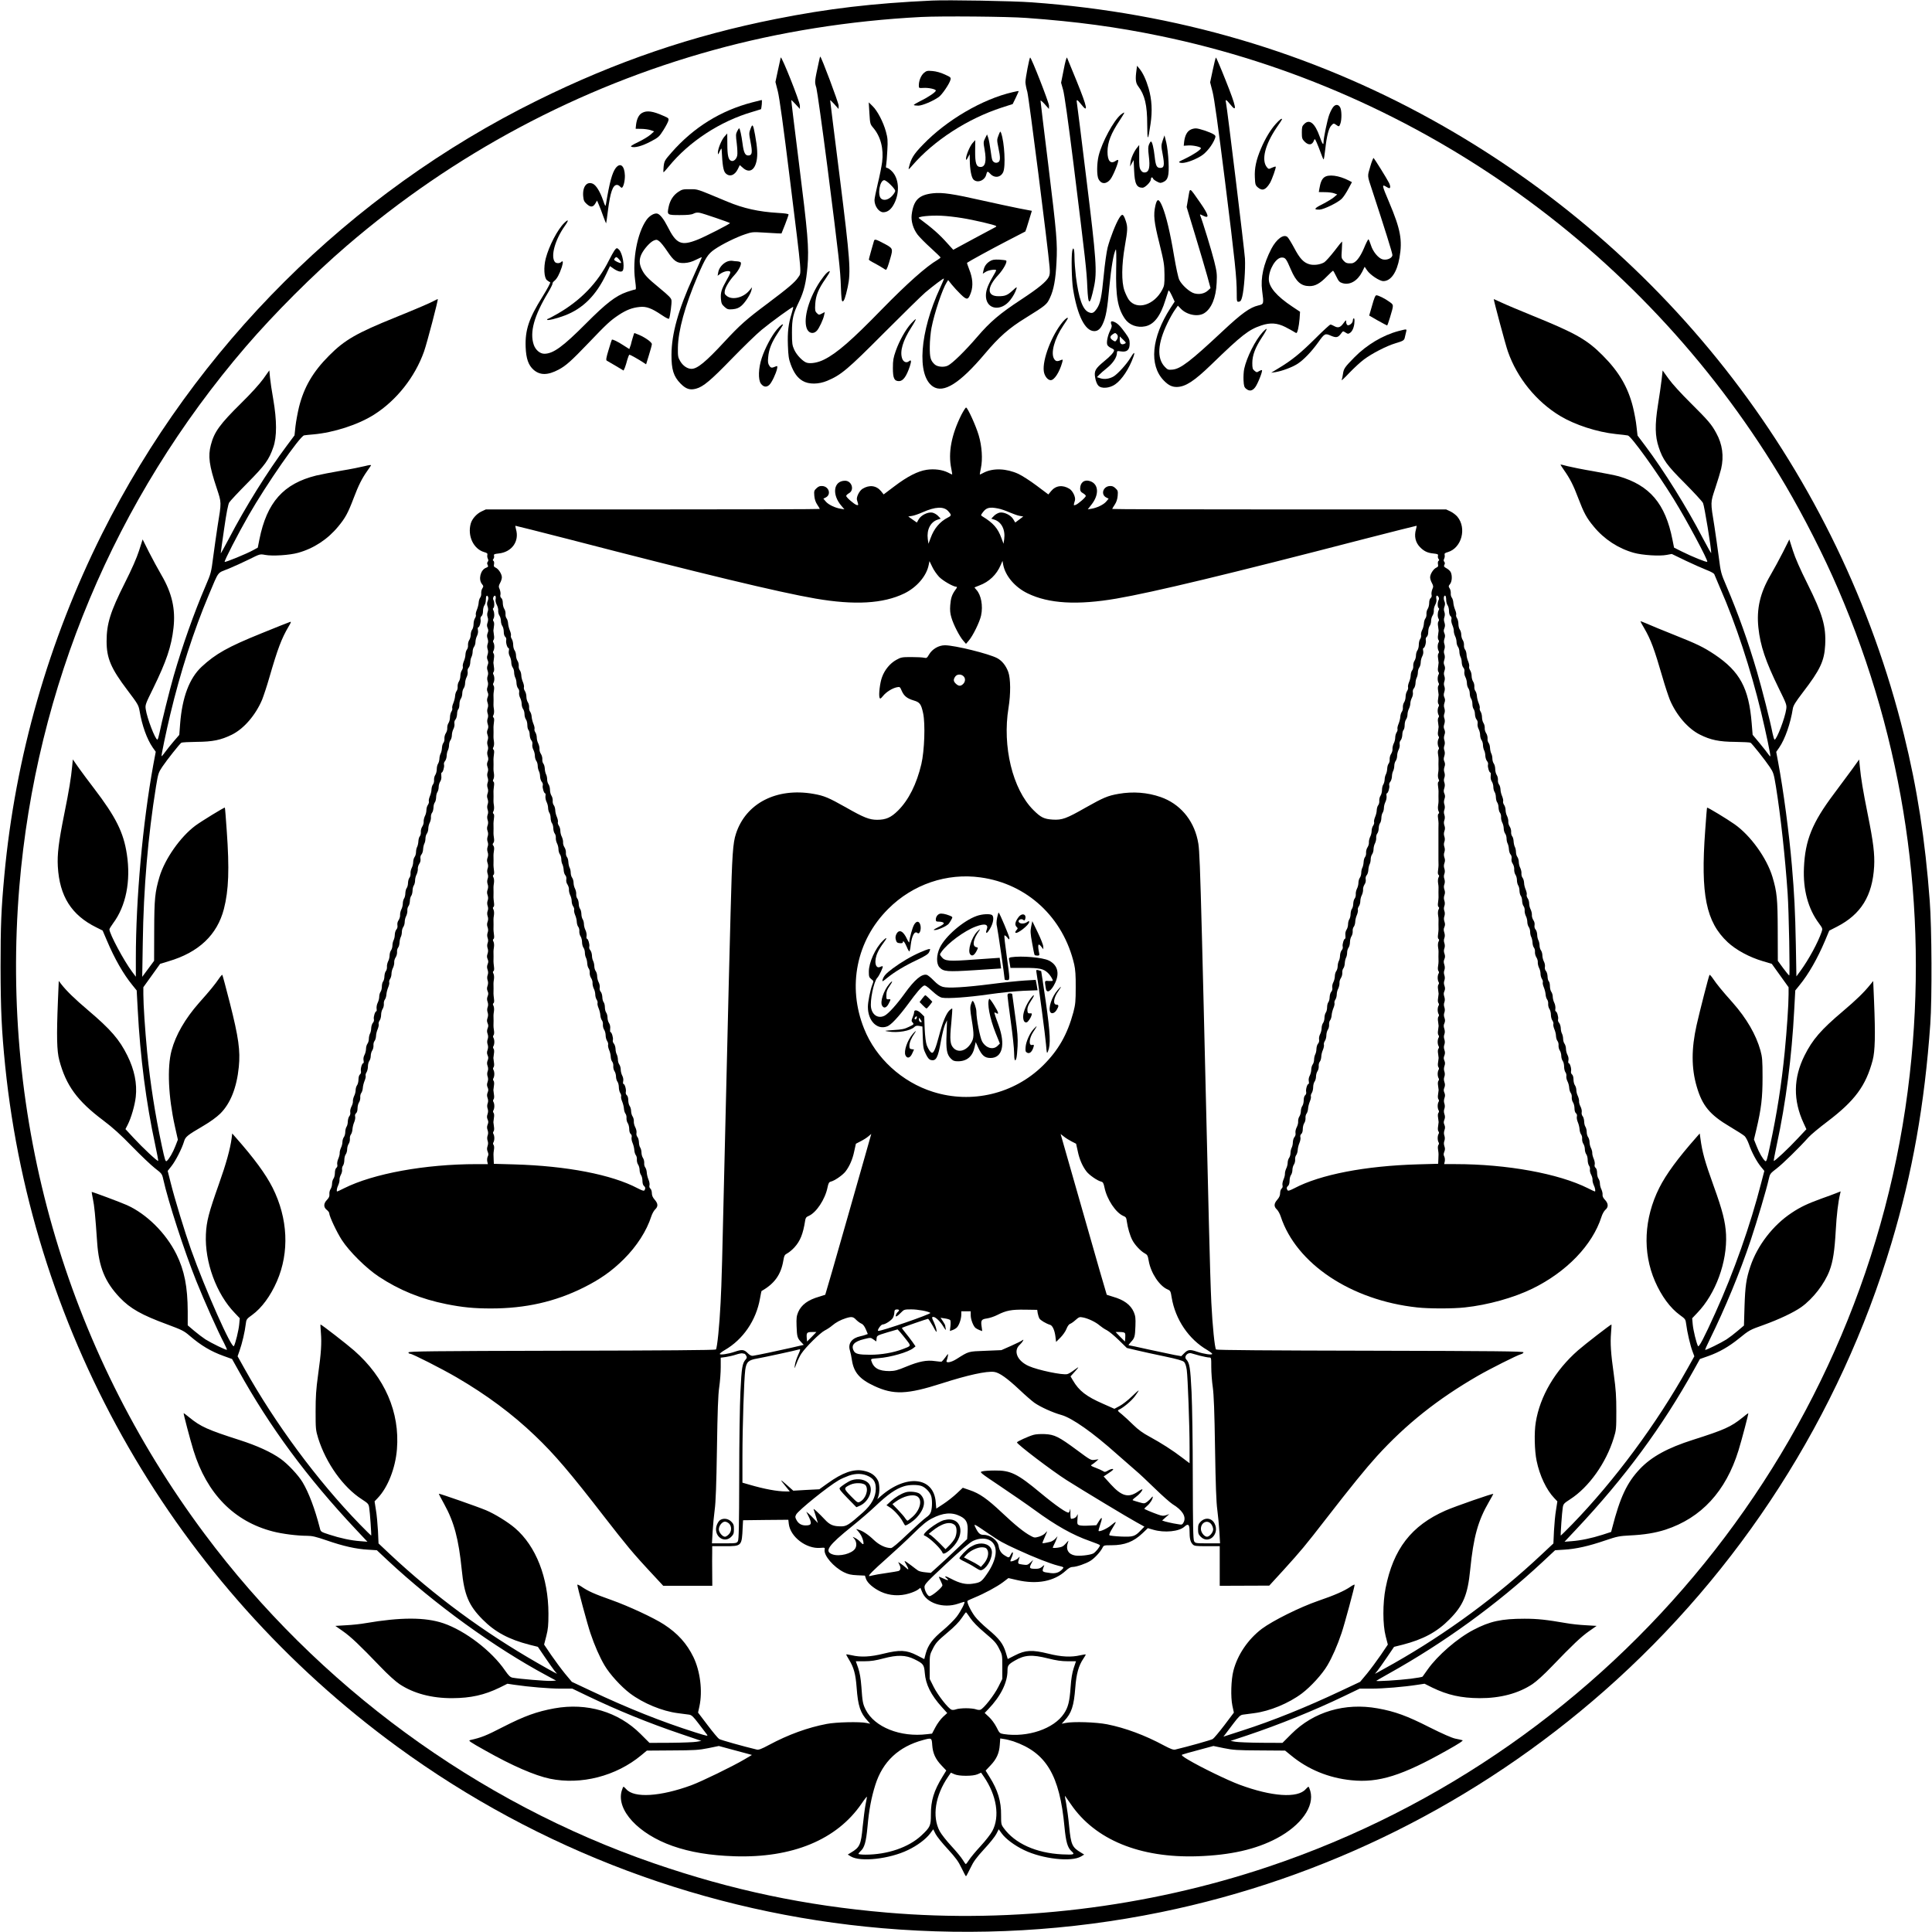 <?xml version="1.0" standalone="no"?>
<!DOCTYPE svg PUBLIC "-//W3C//DTD SVG 20010904//EN"
 "http://www.w3.org/TR/2001/REC-SVG-20010904/DTD/svg10.dtd">
<svg version="1.0" xmlns="http://www.w3.org/2000/svg"
 width="2048pt" height="2048pt" viewBox="0 0 2048 2048"
 preserveAspectRatio="xMidYMid meet">

<g transform="translate(0,2048) scale(0.1,-0.1)"
fill="#000000" stroke="none">
<path d="M9880 20474 c-630 -29 -1100 -85 -1650 -194 -894 -177 -1699 -452
-2535 -865 -1986 -981 -3620 -2608 -4614 -4595 -567 -1135 -919 -2365 -1035
-3620 -33 -358 -40 -526 -40 -970 1 -455 11 -672 49 -1050 294 -2872 1806
-5499 4155 -7215 1507 -1101 3283 -1766 5145 -1925 994 -85 1982 -28 2950 170
1740 356 3357 1163 4701 2346 1438 1266 2496 2915 3044 4746 222 741 352 1472
412 2323 19 267 16 1023 -6 1305 -48 645 -133 1194 -273 1760 -683 2770 -2491
5128 -4999 6518 -1298 719 -2715 1136 -4244 1247 -200 15 -890 27 -1060 19z
m1000 -184 c529 -38 959 -96 1417 -191 2766 -572 5187 -2312 6630 -4764 195
-332 408 -750 556 -1095 700 -1621 960 -3380 761 -5150 -432 -3858 -3104
-7158 -6799 -8398 -1291 -433 -2695 -602 -4045 -486 -867 74 -1643 238 -2465
521 -1879 647 -3565 1882 -4766 3493 -1475 1976 -2168 4397 -1964 6860 176
2116 1010 4107 2401 5726 304 353 711 760 1069 1068 1131 973 2459 1682 3890
2076 695 192 1445 311 2200 350 211 11 920 5 1115 -10z"/>
<path d="M8276 19870 c-2 -8 -16 -70 -30 -137 l-26 -122 25 -98 c17 -65 60
-377 129 -938 131 -1057 124 -979 86 -1037 -34 -51 -105 -111 -330 -280 -217
-162 -287 -224 -450 -400 -199 -215 -288 -288 -350 -288 -43 0 -90 32 -118 79
-25 42 -27 54 -26 146 3 180 74 441 208 756 84 197 110 237 183 287 79 54 227
127 320 158 73 25 85 26 193 19 63 -4 133 -8 155 -9 l39 -1 38 95 c20 52 37
100 37 106 1 7 -40 13 -112 17 -204 12 -366 48 -536 119 -336 140 -310 132
-397 132 -71 1 -85 -2 -122 -27 -54 -35 -89 -89 -104 -159 -18 -87 -17 -88
117 -88 85 0 124 4 146 15 20 11 41 14 67 9 34 -6 312 -101 320 -109 6 -6
-261 -143 -342 -175 -176 -70 -226 -48 -321 141 -38 75 -77 125 -105 134 -32
10 -86 -21 -119 -69 -96 -138 -148 -417 -119 -633 12 -92 12 -103 -2 -103 -8
0 -46 -12 -85 -25 -120 -42 -221 -121 -435 -336 -243 -244 -346 -319 -440
-319 -46 0 -93 40 -112 95 -45 132 3 307 152 554 28 47 49 90 47 95 -2 6 7 19
20 29 27 22 53 70 78 145 17 54 14 75 -7 54 -16 -16 -53 -15 -66 1 -47 59 1
234 104 380 45 63 43 80 -4 34 -72 -70 -162 -243 -197 -377 -24 -93 -18 -206
13 -230 12 -10 27 -20 34 -22 6 -2 -28 -67 -82 -154 -143 -228 -185 -352 -178
-534 5 -122 29 -191 84 -240 69 -60 151 -59 266 2 77 41 133 91 317 283 194
203 230 236 318 295 82 54 143 78 223 86 70 8 127 -13 232 -84 52 -35 78 -47
81 -39 11 28 29 164 25 192 -2 24 -26 48 -125 130 -134 110 -163 142 -193 206
-25 56 -25 102 0 155 28 57 92 128 130 144 28 11 34 11 58 -7 15 -10 52 -57
83 -103 74 -111 105 -132 186 -128 44 3 78 13 122 35 34 17 61 29 61 26 0 -3
-41 -96 -91 -207 -159 -348 -230 -605 -231 -826 -1 -157 22 -230 95 -305 58
-59 100 -73 166 -55 76 20 158 90 377 316 120 123 262 262 317 307 104 86 329
249 335 243 2 -2 -5 -33 -16 -68 -35 -113 -45 -197 -40 -338 4 -113 9 -146 30
-203 34 -91 72 -143 127 -175 64 -38 168 -37 259 1 148 62 216 119 602 507
201 201 398 395 439 430 88 74 192 152 197 147 2 -2 -16 -46 -40 -98 -217
-467 -251 -929 -77 -1046 113 -76 286 33 551 347 151 179 255 271 429 378 219
136 228 144 261 215 40 85 60 195 69 373 11 209 4 295 -88 1046 -45 361 -81
662 -81 670 0 7 20 -9 45 -37 l44 -50 1 34 c0 33 -187 511 -200 511 -8 0 -50
-218 -50 -260 0 -19 9 -66 20 -104 17 -62 218 -1642 236 -1856 5 -59 3 -83 -9
-106 -26 -51 -108 -118 -290 -238 -230 -151 -331 -237 -469 -398 -128 -149
-260 -278 -309 -303 -40 -21 -111 -15 -140 11 -45 41 -54 73 -53 189 0 61 9
150 18 199 30 156 117 415 162 484 l15 23 38 -48 c21 -26 64 -73 95 -103 67
-65 80 -62 109 21 24 70 18 152 -19 243 -14 37 -25 68 -23 70 21 16 264 149
419 229 107 55 197 102 199 103 2 2 19 52 36 111 l33 108 -136 26 c-76 15
-247 52 -382 82 -317 72 -432 89 -530 78 -151 -17 -206 -72 -226 -227 -8 -68
15 -148 63 -212 21 -27 84 -91 141 -142 56 -51 102 -96 102 -99 0 -4 -15 -15
-32 -26 -118 -68 -325 -253 -589 -523 -316 -325 -477 -466 -612 -533 -62 -32
-137 -46 -182 -35 -41 10 -110 81 -136 139 -21 46 -24 67 -24 182 0 147 12
198 76 329 52 108 75 206 89 373 16 197 4 341 -93 1111 -45 358 -81 652 -79
652 2 0 23 -21 47 -47 l44 -48 0 35 c0 42 -195 532 -203 510z m1919 -1701
c127 -20 353 -73 364 -85 3 -4 2 -8 -4 -10 -5 -2 -109 -58 -230 -123 l-220
-119 -60 66 c-88 99 -160 162 -304 269 -23 17 119 32 239 26 52 -2 149 -13
215 -24z"/>
<path d="M8682 19833 c-49 -226 -48 -218 -28 -285 9 -35 62 -412 117 -838 124
-973 137 -1090 143 -1275 4 -114 8 -150 18 -150 15 0 30 42 54 151 35 163 26
286 -85 1171 -56 441 -101 806 -101 810 0 4 20 -14 45 -42 l44 -50 1 35 c0 29
-184 520 -195 520 -2 0 -8 -21 -13 -47z"/>
<path d="M11276 19743 l-28 -140 21 -74 c14 -48 53 -326 111 -789 128 -1034
139 -1128 146 -1303 9 -203 26 -204 70 -1 35 162 26 289 -80 1149 -52 429 -98
792 -101 808 -6 38 4 33 45 -18 80 -102 67 -36 -46 243 -53 130 -99 243 -103
251 -5 7 -20 -46 -35 -126z"/>
<path d="M12856 19739 l-28 -132 26 -101 c18 -70 58 -360 131 -941 108 -866
125 -1031 125 -1192 0 -92 1 -94 23 -91 17 2 25 13 35 53 20 80 35 291 29 405
-6 93 -189 1601 -202 1658 -8 33 6 26 45 -23 79 -99 67 -33 -47 252 -53 134
-100 243 -103 243 -4 0 -19 -59 -34 -131z"/>
<path d="M12047 19735 c-13 -92 -9 -134 18 -169 70 -92 96 -199 96 -406 1
-182 8 -181 35 5 21 139 14 260 -20 378 -28 95 -61 165 -99 211 l-24 29 -6
-48z"/>
<path d="M9794 19707 c-31 -27 -54 -82 -54 -133 0 -28 1 -29 48 -26 53 4 132
-13 132 -28 0 -16 -79 -70 -162 -110 -42 -21 -74 -40 -71 -44 4 -3 25 -6 47
-6 42 0 158 49 218 92 34 24 113 140 123 181 7 26 3 29 -61 58 -43 20 -92 33
-129 36 -54 5 -64 3 -91 -20z"/>
<path d="M10735 19503 c-320 -73 -701 -296 -951 -556 -101 -104 -126 -146
-150 -244 -6 -25 -2 -22 36 22 230 266 587 497 950 615 l115 37 33 68 c18 37
32 69 30 70 -2 1 -30 -4 -63 -12z"/>
<path d="M7975 19395 c-336 -87 -622 -265 -855 -530 -74 -84 -78 -92 -85 -148
-3 -32 -4 -61 -2 -63 2 -2 27 25 56 61 215 264 545 480 886 579 48 14 89 27
91 28 7 9 15 98 8 98 -5 -1 -49 -12 -99 -25z"/>
<path d="M9216 19280 c7 -112 8 -116 41 -155 78 -92 112 -221 94 -363 -6 -45
-26 -147 -46 -228 -19 -80 -35 -159 -35 -175 0 -64 47 -129 93 -129 47 0 87
32 118 96 59 119 47 265 -27 339 -19 19 -42 35 -50 35 -13 0 -15 7 -10 33 3
17 9 86 12 152 6 105 4 131 -15 200 -28 102 -90 221 -142 271 l-40 39 7 -115z
m225 -759 c27 -26 49 -55 49 -64 0 -9 -14 -32 -31 -51 -38 -44 -90 -57 -119
-31 -41 37 -14 195 33 195 11 0 42 -22 68 -49z"/>
<path d="M14132 19345 c-12 -15 -30 -50 -41 -80 -21 -56 -61 -248 -61 -293 0
-37 -13 -18 -40 58 -51 145 -109 192 -165 135 -22 -21 -25 -33 -25 -90 0 -60
3 -69 29 -96 42 -42 81 -38 99 11 9 23 10 22 31 -25 12 -28 32 -78 44 -112 12
-35 25 -63 28 -63 3 0 11 51 18 113 14 132 36 218 63 246 22 25 28 26 54 6 27
-20 31 -19 43 16 15 43 14 138 -2 169 -18 35 -50 37 -75 5z"/>
<path d="M6808 19284 c-35 -18 -57 -62 -65 -122 l-5 -47 58 -1 c33 0 77 -6 99
-13 l39 -14 -39 -35 c-22 -19 -80 -54 -130 -78 -67 -32 -85 -45 -72 -50 36
-13 111 7 201 54 86 45 93 51 138 122 26 41 50 87 53 101 6 24 2 28 -52 51
-111 50 -176 59 -225 32z"/>
<path d="M11881 19265 c-77 -65 -199 -291 -235 -436 -20 -83 -21 -210 -1 -248
28 -54 81 -56 124 -4 30 36 93 191 84 206 -2 4 -14 0 -26 -8 -54 -38 -87 -2
-87 96 0 101 38 197 132 337 27 41 48 76 45 78 -2 3 -19 -7 -36 -21z"/>
<path d="M13525 19168 c-57 -63 -115 -160 -159 -265 -50 -118 -69 -207 -64
-303 3 -75 6 -84 31 -106 48 -41 83 -29 129 46 21 35 68 167 61 173 -3 3 -21
-2 -40 -11 -34 -16 -35 -16 -54 6 -60 75 -19 239 104 420 32 45 57 85 57 87 0
16 -24 -2 -65 -47z"/>
<path d="M7956 19115 c-17 -44 -17 -51 -1 -134 22 -114 19 -145 -17 -149 -38
-4 -54 26 -67 128 -11 85 -28 160 -36 160 -3 0 -12 -14 -21 -32 -15 -29 -15
-43 -4 -129 6 -53 9 -111 5 -127 -8 -39 -38 -66 -63 -57 -31 9 -42 57 -42 179
l-1 111 -28 -31 c-32 -35 -71 -130 -71 -172 1 -25 2 -24 19 13 17 35 20 37 21
15 8 -164 18 -221 40 -245 41 -44 98 -26 131 42 l21 43 34 -30 c65 -57 123
-27 144 75 13 63 9 137 -16 275 -21 114 -27 122 -48 65z"/>
<path d="M12618 19104 c-35 -18 -57 -62 -65 -122 l-5 -47 47 3 c49 4 135 -15
135 -29 0 -16 -83 -71 -165 -110 -76 -36 -78 -38 -50 -45 37 -9 137 24 216 72
56 34 122 117 148 186 9 24 7 30 -14 44 -36 23 -156 64 -190 63 -16 0 -42 -6
-57 -15z"/>
<path d="M10585 19046 c-18 -46 -18 -52 -2 -130 23 -107 22 -143 -2 -156 -23
-12 -48 -4 -61 20 -5 9 -14 59 -20 110 -7 50 -17 108 -24 128 l-13 37 -20 -40
c-19 -38 -20 -44 -6 -120 22 -124 8 -185 -43 -185 -45 0 -58 39 -57 168 l1
117 -28 -31 c-30 -34 -70 -131 -70 -167 1 -18 4 -16 20 13 l19 35 1 -60 c1
-100 17 -186 39 -208 42 -42 122 -10 136 54 8 35 16 36 41 8 45 -50 111 -42
138 16 28 59 14 317 -22 416 -8 21 -10 19 -27 -25z"/>
<path d="M12325 18991 c-17 -53 -17 -58 0 -148 21 -114 16 -143 -25 -143 -38
0 -49 21 -60 120 -10 92 -27 160 -39 160 -5 0 -14 -14 -21 -31 -10 -24 -11
-50 -2 -124 15 -117 3 -168 -40 -173 -20 -2 -31 4 -45 24 -15 23 -18 48 -17
147 l0 120 -23 -29 c-34 -42 -65 -113 -70 -159 l-4 -40 19 34 19 34 5 -109 c6
-143 26 -184 90 -184 26 0 88 62 88 89 0 23 15 28 23 8 2 -7 20 -21 40 -31 30
-17 39 -18 65 -7 54 23 66 65 59 215 -3 74 -14 164 -24 206 l-19 75 -19 -54z"/>
<path d="M14525 18713 c-31 -105 -33 -88 20 -248 134 -409 215 -667 215 -688
0 -33 -59 -59 -105 -46 -45 13 -102 82 -123 151 -10 32 -22 60 -26 61 -4 1
-26 -41 -47 -93 -43 -101 -90 -159 -131 -161 -47 -3 -64 3 -87 29 -22 25 -23
31 -17 114 3 48 4 88 2 88 -2 0 -39 -45 -81 -101 -43 -55 -91 -109 -108 -120
-43 -25 -111 -34 -158 -20 -61 18 -101 61 -159 171 -30 56 -62 108 -72 117
-40 36 -116 -20 -171 -124 -83 -161 -116 -309 -98 -443 19 -144 19 -143 -41
-158 -88 -21 -174 -82 -378 -273 -341 -319 -445 -399 -531 -407 -46 -4 -51 -2
-82 30 -86 91 -76 248 29 464 24 50 59 112 77 137 l33 47 30 -31 c63 -67 182
-91 249 -49 77 48 125 164 132 321 5 95 2 118 -26 231 -25 101 -120 413 -148
484 -5 14 -3 14 25 0 76 -39 69 -1 -23 132 -124 176 -108 170 -129 55 l-17
-98 91 -300 c50 -165 107 -358 127 -430 l35 -129 -29 -27 c-37 -32 -90 -43
-142 -29 -50 13 -133 88 -160 143 -12 25 -34 129 -56 257 -40 241 -83 422
-123 519 -36 87 -56 91 -74 14 -23 -102 -16 -172 42 -403 48 -195 53 -226 54
-330 1 -102 -2 -120 -23 -160 -86 -165 -269 -221 -354 -109 -14 19 -35 63 -48
99 -32 93 -30 272 5 472 30 172 31 201 10 265 -26 77 -37 83 -69 33 -37 -58
-99 -218 -124 -315 -11 -44 -30 -177 -41 -295 -22 -229 -36 -296 -72 -350 -33
-48 -50 -56 -87 -40 -64 26 -106 144 -136 378 -8 68 -15 161 -15 207 0 86 -13
119 -24 64 -11 -58 -6 -314 9 -404 46 -283 128 -445 225 -445 37 0 65 23 89
75 34 73 49 154 71 399 20 206 44 349 68 392 5 8 7 -80 4 -203 -6 -296 16
-421 93 -533 46 -66 130 -97 216 -79 93 20 161 109 213 279 15 47 29 92 32 99
3 9 17 -12 35 -50 l31 -66 -45 -69 c-201 -312 -228 -605 -71 -767 49 -51 89
-70 140 -69 91 2 183 62 364 237 325 315 396 370 530 415 95 32 168 27 254
-16 39 -20 80 -43 91 -50 11 -8 23 -14 27 -14 12 0 27 70 34 150 l5 75 -81 54
c-167 111 -250 208 -250 292 0 104 76 229 138 229 38 0 47 -13 97 -130 54
-126 106 -172 194 -173 62 -1 113 27 186 102 33 34 63 61 66 61 3 0 18 -27 34
-60 25 -52 34 -62 67 -72 77 -23 158 24 207 119 l27 55 25 -37 c32 -48 132
-115 173 -115 80 0 144 93 171 247 33 186 12 302 -110 590 -77 181 -79 193
-30 163 30 -18 36 -19 41 -7 3 8 -2 30 -12 49 -26 51 -155 257 -163 263 -4 2
-21 -39 -36 -92z"/>
<path d="M6526 18698 c-37 -51 -64 -149 -102 -378 -6 -34 -7 -33 -33 42 -32
90 -72 154 -106 170 -64 29 -111 -30 -103 -131 4 -45 10 -59 37 -83 41 -37 67
-36 91 4 l19 32 20 -47 c11 -26 33 -81 47 -123 15 -41 28 -73 29 -72 2 2 10
62 19 133 25 198 52 275 96 275 10 0 23 -7 30 -15 7 -8 16 -15 20 -15 17 0 35
69 34 128 -3 106 -49 144 -98 80z"/>
<path d="M14037 18600 c-26 -20 -40 -55 -51 -120 l-6 -36 67 -1 c38 0 82 -6
98 -13 l30 -11 -35 -30 c-19 -16 -74 -49 -122 -74 -89 -44 -96 -59 -30 -57 46
2 194 74 235 115 18 18 49 65 70 105 l38 71 -32 17 c-107 55 -217 69 -262 34z"/>
<path d="M9265 17928 c-10 -31 -55 -193 -55 -200 0 -4 26 -21 58 -37 31 -17
71 -39 87 -50 17 -12 33 -21 36 -21 9 0 24 40 50 133 26 93 25 96 -81 151 -74
39 -88 43 -95 24z"/>
<path d="M6512 17823 c-11 -16 -36 -62 -57 -103 -118 -238 -302 -428 -550
-569 -49 -28 -93 -51 -97 -51 -4 0 -8 -4 -8 -9 0 -12 99 11 185 44 194 73 335
214 443 443 l38 81 43 -30 c49 -32 86 -37 95 -13 18 48 -6 177 -40 215 -23 25
-29 24 -52 -8z m70 -131 c-13 -4 -72 25 -72 36 0 5 6 14 13 21 10 10 18 6 41
-20 16 -18 24 -35 18 -37z"/>
<path d="M10493 17711 c-38 -24 -59 -54 -68 -99 l-7 -33 34 21 c30 18 108 29
108 14 0 -3 -17 -36 -39 -72 -57 -100 -74 -153 -69 -214 13 -132 163 -149 256
-30 32 40 55 83 67 122 7 22 2 20 -39 -18 -56 -52 -81 -62 -152 -62 -124 0
-124 93 -1 226 53 58 97 137 83 152 -4 3 -37 8 -74 10 -54 2 -73 -1 -99 -17z"/>
<path d="M7705 17706 c-45 -20 -83 -66 -91 -110 l-7 -39 29 21 c34 24 84 36
102 24 9 -6 1 -28 -33 -87 -58 -103 -68 -135 -63 -203 4 -47 10 -60 38 -85 30
-26 38 -29 87 -25 40 4 62 12 89 34 41 33 100 124 110 169 l6 30 -31 -37 c-63
-74 -178 -101 -236 -56 -23 18 -26 26 -22 55 7 40 50 111 103 168 49 53 82
124 63 136 -8 5 -24 9 -35 9 -12 0 -34 2 -50 5 -16 3 -42 -1 -59 -9z"/>
<path d="M8767 17590 c-14 -11 -46 -52 -72 -90 -119 -178 -181 -393 -144 -499
19 -54 70 -67 107 -28 25 26 69 120 78 166 l7 33 -31 -16 c-30 -16 -33 -15
-53 5 -19 19 -21 30 -17 98 6 90 33 157 109 266 54 79 59 99 16 65z"/>
<path d="M14545 17242 l-31 -107 92 -53 c51 -28 95 -52 98 -52 3 0 16 37 30
83 42 141 42 133 -6 168 -48 35 -115 68 -138 69 -11 0 -24 -32 -45 -108z"/>
<path d="M4605 17293 c-47 -26 -191 -87 -420 -180 -405 -164 -531 -236 -696
-402 -171 -171 -266 -334 -319 -544 -15 -62 -32 -155 -38 -207 l-10 -95 -82
-110 c-204 -272 -442 -655 -611 -980 -49 -93 -89 -165 -89 -160 0 6 16 123 36
260 25 173 42 259 54 279 10 16 97 109 192 205 188 190 229 247 275 380 39
110 38 284 0 506 -16 88 -31 193 -35 234 l-7 75 -64 -90 c-38 -53 -131 -156
-231 -254 -230 -227 -289 -308 -325 -447 -31 -119 -18 -217 62 -457 52 -158
52 -143 9 -406 -13 -86 -34 -232 -46 -324 -21 -164 -23 -173 -82 -310 -121
-282 -245 -632 -337 -951 -43 -149 -129 -496 -151 -607 -8 -38 -17 -68 -22
-68 -22 0 -110 228 -123 322 -7 45 -3 56 78 220 141 288 194 445 216 641 23
200 -16 370 -127 560 -36 62 -96 172 -133 245 l-67 134 -38 -119 c-25 -78 -76
-194 -151 -343 -154 -306 -193 -432 -193 -618 0 -179 46 -287 220 -517 112
-148 119 -160 130 -223 26 -153 77 -296 139 -386 l32 -45 -26 -138 c-112 -616
-185 -1420 -185 -2052 l0 -195 -41 55 c-85 113 -239 401 -239 447 0 7 18 36
39 65 136 182 189 447 146 730 -35 234 -117 397 -350 702 -51 66 -122 162
-158 212 l-65 93 -7 -73 c-12 -126 -33 -255 -84 -507 -60 -299 -75 -424 -68
-555 18 -316 145 -516 409 -646 l66 -33 47 -110 c79 -187 173 -352 268 -468
l46 -57 11 -203 c26 -502 89 -988 185 -1432 20 -92 34 -170 32 -172 -7 -8
-167 142 -259 242 l-88 95 24 47 c37 73 75 205 85 293 16 143 -14 289 -89 440
-84 170 -177 277 -415 479 -144 122 -231 207 -286 278 l-26 34 -9 -214 c-15
-368 -12 -530 15 -628 71 -267 191 -431 466 -637 103 -78 184 -151 307 -278
92 -94 200 -197 241 -229 70 -54 75 -59 87 -114 52 -236 224 -765 351 -1082
82 -205 231 -539 295 -659 18 -36 32 -67 29 -69 -6 -7 -163 70 -227 110 -29
19 -83 60 -121 92 l-67 57 0 147 c-1 261 -35 435 -120 607 -112 225 -316 427
-526 521 -65 29 -367 142 -372 139 -1 -1 5 -35 13 -75 15 -71 25 -169 45 -460
18 -261 82 -418 239 -584 111 -117 231 -185 506 -286 153 -57 176 -68 236
-120 120 -103 226 -166 360 -214 l89 -32 67 -120 c334 -602 728 -1136 1245
-1686 l123 -131 -75 6 c-99 7 -214 32 -327 69 -93 30 -93 30 -103 72 -52 203
-117 374 -182 483 -44 74 -156 194 -232 248 -102 73 -252 141 -436 200 -340
109 -413 142 -533 240 -31 25 -57 45 -60 45 -5 0 67 -274 104 -395 142 -459
430 -753 842 -859 100 -26 259 -46 363 -46 53 0 94 -10 208 -49 173 -60 310
-91 436 -98 l95 -6 115 -108 c499 -465 1130 -922 1685 -1220 l100 -54 -54 -3
c-50 -3 -335 21 -407 34 -25 5 -41 20 -80 76 -141 207 -424 423 -654 501 -192
65 -452 65 -825 1 -49 -9 -142 -19 -205 -22 l-115 -7 80 -56 c84 -59 173 -143
395 -374 81 -85 163 -159 205 -187 149 -99 341 -150 560 -149 196 1 339 33
502 112 l82 41 73 -11 c156 -23 373 -41 491 -41 l124 0 164 -79 c320 -153 643
-285 989 -402 l215 -73 -50 -9 c-27 -5 -151 -10 -275 -11 l-225 -1 -95 95
c-236 235 -567 333 -913 271 -186 -34 -317 -81 -544 -197 -180 -93 -231 -113
-347 -139 -26 -5 -12 -16 160 -112 287 -162 523 -264 684 -298 329 -68 701 27
968 249 l59 49 269 2 c238 1 282 4 382 24 l112 23 118 -32 c64 -17 143 -39
175 -47 l58 -16 -83 -49 c-126 -74 -451 -232 -559 -272 -330 -121 -607 -138
-690 -42 -13 14 -26 26 -30 26 -3 0 -12 -20 -19 -45 -57 -203 177 -455 540
-583 189 -66 393 -100 655 -109 614 -20 1086 175 1348 558 31 46 57 78 57 72
0 -6 -7 -44 -15 -84 -8 -41 -21 -145 -30 -231 -18 -193 -30 -220 -124 -276
l-34 -21 33 -20 c101 -61 409 -27 605 68 99 47 189 115 234 174 l34 46 25 -50
c14 -27 72 -99 130 -161 83 -91 112 -130 145 -200 23 -48 44 -87 47 -87 3 0
24 39 47 87 33 70 62 109 145 200 58 62 116 134 130 162 l25 49 32 -44 c41
-57 136 -128 236 -176 196 -95 504 -129 605 -68 l33 20 -34 21 c-94 56 -106
83 -125 276 -8 86 -23 196 -32 245 -10 48 -15 84 -12 80 4 -5 31 -44 61 -87
257 -378 733 -573 1344 -553 350 12 619 73 841 191 257 137 400 338 354 501
-7 25 -16 45 -19 45 -4 0 -17 -12 -30 -26 -85 -98 -361 -79 -702 48 -122 45
-413 186 -543 264 -55 32 -75 49 -65 54 8 4 86 26 173 49 l159 43 111 -23 c98
-20 143 -23 380 -24 l269 -2 64 -52 c179 -148 399 -238 638 -262 289 -30 538
48 1018 319 125 70 173 102 160 105 -10 3 -44 11 -76 17 -37 8 -133 50 -273
120 -238 121 -366 168 -551 201 -346 62 -678 -36 -913 -271 l-95 -95 -225 1
c-124 1 -247 6 -275 11 l-50 9 175 58 c340 114 711 264 1027 416 l166 80 126
0 c123 0 341 18 489 41 l73 11 82 -41 c163 -79 306 -111 502 -112 219 -1 411
50 560 149 42 28 124 102 205 187 222 231 311 315 395 374 l80 56 -115 7 c-63
3 -156 13 -205 22 -214 37 -307 47 -444 47 -245 0 -368 -27 -541 -118 -170
-88 -382 -272 -486 -420 -26 -37 -50 -71 -54 -76 -4 -4 -60 -14 -125 -22 -129
-16 -373 -31 -365 -22 3 3 64 38 135 78 586 327 1143 731 1625 1180 l135 126
95 6 c125 7 262 38 434 97 130 44 151 48 266 54 149 7 266 26 375 61 379 124
640 406 774 840 37 120 109 395 104 395 -2 0 -31 -21 -63 -48 -121 -97 -189
-128 -525 -235 -267 -85 -437 -178 -561 -308 -137 -145 -210 -299 -294 -626
l-11 -42 -92 -30 c-116 -37 -231 -61 -327 -68 l-75 -6 125 133 c515 548 910
1084 1249 1694 l61 110 91 32 c115 41 217 100 320 183 112 91 117 94 264 146
166 60 320 133 399 189 125 89 247 247 300 387 37 98 54 211 66 425 9 165 26
308 47 392 l5 23 -48 -19 c-27 -11 -95 -36 -152 -56 -151 -55 -226 -90 -320
-153 -198 -131 -363 -346 -437 -567 -44 -130 -55 -210 -62 -424 l-6 -203 -66
-56 c-36 -31 -90 -72 -119 -91 -60 -38 -221 -117 -226 -111 -2 2 19 51 48 109
165 336 318 706 435 1055 69 208 167 537 191 647 12 55 17 61 84 112 66 51
237 218 337 330 24 27 114 102 199 166 293 222 409 380 481 650 26 99 30 266
15 628 l-9 213 -31 -38 c-67 -83 -147 -161 -291 -283 -232 -196 -321 -299
-406 -469 -119 -238 -122 -475 -9 -718 l29 -63 -91 -97 c-95 -103 -248 -246
-255 -239 -2 2 12 80 32 172 96 444 159 930 185 1432 l11 203 46 57 c95 116
189 281 268 467 l46 110 82 42 c255 131 376 327 394 638 7 131 -8 257 -68 554
-50 249 -72 380 -84 508 l-7 72 -77 -107 c-43 -59 -129 -175 -192 -259 -228
-304 -303 -488 -316 -779 -11 -235 44 -438 160 -593 38 -52 39 -55 27 -90 -39
-113 -135 -290 -223 -411 l-44 -60 -6 338 c-7 352 -16 535 -42 837 -29 341
-90 801 -146 1098 l-20 107 32 46 c62 91 119 254 144 412 5 33 28 70 105 171
185 241 229 334 238 504 10 199 -27 325 -187 647 -77 154 -131 276 -155 353
l-38 119 -67 -134 c-37 -73 -97 -183 -133 -245 -110 -188 -149 -357 -128 -556
20 -191 76 -357 217 -645 81 -164 85 -175 78 -220 -13 -94 -101 -322 -123
-322 -5 0 -14 30 -22 68 -25 129 -111 468 -165 652 -94 321 -201 620 -323 906
-59 137 -61 146 -82 310 -12 92 -33 238 -46 324 -43 263 -43 248 9 406 26 77
53 168 62 204 31 134 14 261 -52 380 -50 93 -86 134 -273 320 -97 96 -194 202
-231 254 l-64 89 -11 -99 c-6 -54 -24 -175 -39 -269 -33 -208 -31 -329 9 -447
44 -132 85 -189 276 -380 97 -98 184 -192 193 -210 14 -27 88 -479 87 -530 0
-7 -40 64 -89 157 -168 325 -415 720 -610 979 l-82 109 -11 96 c-5 53 -23 146
-38 208 -53 210 -147 371 -319 544 -168 169 -286 236 -736 419 -137 56 -288
119 -334 141 -46 21 -85 39 -86 39 -5 0 126 -491 150 -557 98 -280 302 -531
555 -683 157 -94 390 -170 590 -191 58 -6 114 -12 126 -15 35 -6 306 -383 486
-674 137 -222 368 -654 356 -665 -7 -8 -162 55 -268 108 l-84 42 -17 85 c-75
381 -240 575 -568 671 -35 10 -157 34 -270 54 -113 19 -237 44 -276 54 -38 11
-71 18 -72 17 -2 -2 14 -27 35 -57 64 -91 101 -162 153 -301 59 -155 88 -209
164 -300 110 -134 260 -232 425 -278 89 -25 272 -37 348 -22 l54 10 151 -73
c84 -40 184 -84 223 -99 42 -16 74 -34 77 -44 3 -9 31 -75 62 -147 165 -375
325 -863 434 -1316 49 -202 103 -461 98 -466 -3 -2 -12 8 -21 21 -9 14 -50 66
-91 116 l-76 91 -10 122 c-30 373 -125 549 -393 729 -121 80 -185 111 -436
211 -118 47 -245 99 -282 116 -38 16 -68 28 -68 25 0 -3 17 -36 39 -72 72
-124 107 -220 196 -526 25 -88 60 -192 76 -233 68 -162 192 -307 319 -370 113
-57 205 -76 375 -77 83 -1 155 -5 162 -9 17 -11 153 -182 202 -255 41 -61 44
-72 67 -210 50 -311 98 -751 124 -1132 13 -186 26 -870 17 -870 -4 0 -33 35
-64 77 l-57 78 -1 320 c-1 338 -8 409 -56 570 -60 199 -232 439 -402 558 -79
56 -286 181 -291 176 -2 -2 -11 -111 -20 -243 -50 -680 9 -969 239 -1184 88
-82 230 -159 373 -201 l94 -28 89 -124 89 -124 0 -75 c0 -109 -18 -375 -41
-610 -34 -343 -81 -647 -156 -997 -31 -149 -38 -171 -51 -160 -25 20 -65 89
-92 160 l-27 68 24 100 c54 229 67 342 67 559 0 179 -3 215 -22 284 -47 168
-146 339 -293 506 -117 131 -170 197 -208 253 -18 27 -35 46 -39 43 -7 -7
-103 -382 -137 -532 -56 -251 -56 -456 1 -651 59 -204 139 -300 352 -426 73
-43 143 -88 156 -100 13 -12 33 -51 46 -87 28 -82 81 -182 127 -238 l36 -44
-33 -126 c-114 -446 -290 -946 -487 -1380 -118 -262 -174 -368 -183 -351 -17
30 -50 166 -56 229 l-6 66 54 57 c195 202 319 541 305 832 -7 133 -37 253
-130 510 -96 267 -122 360 -142 510 l-7 50 -35 -40 c-198 -224 -320 -391 -393
-535 -163 -325 -180 -683 -46 -992 68 -156 161 -283 263 -357 60 -43 61 -46
68 -100 9 -76 43 -225 67 -287 l19 -51 -72 -129 c-328 -587 -773 -1188 -1223
-1652 -66 -67 -120 -121 -121 -120 -4 5 13 249 21 296 6 40 12 46 78 89 198
127 381 384 462 648 27 85 28 100 28 285 0 156 -5 233 -26 385 -33 235 -39
335 -30 447 4 49 6 88 4 88 -9 0 -281 -210 -354 -274 -243 -213 -404 -488
-448 -763 -18 -107 -13 -304 9 -408 32 -157 105 -310 187 -395 l33 -35 -14
-90 c-9 -50 -18 -150 -22 -223 l-6 -133 -126 -118 c-472 -443 -1003 -834
-1567 -1154 -82 -46 -160 -90 -174 -97 l-25 -13 28 34 c15 19 60 83 101 143
l74 109 88 22 c219 56 367 135 499 269 146 147 194 260 220 526 35 349 82 519
200 722 25 43 45 80 45 82 0 9 -406 -132 -506 -176 -363 -160 -554 -408 -636
-823 -31 -160 -31 -386 1 -509 l23 -89 -75 -111 c-42 -61 -108 -150 -147 -198
l-72 -86 -202 -95 c-366 -173 -728 -319 -1046 -421 -80 -26 -158 -51 -173 -56
l-28 -9 18 23 c10 13 49 65 87 115 56 74 74 91 100 95 17 2 72 9 121 16 165
21 366 104 507 210 95 72 215 204 269 296 52 88 106 211 150 342 29 83 139
491 139 513 0 5 -21 -4 -46 -22 -65 -44 -166 -89 -339 -148 -197 -68 -482
-210 -599 -297 -146 -111 -257 -274 -301 -444 -25 -97 -30 -279 -11 -370 l16
-74 -101 -134 c-56 -73 -111 -139 -123 -146 -17 -11 -259 -79 -398 -112 -21
-4 -48 6 -120 44 -200 108 -410 186 -602 224 -117 23 -359 31 -441 14 l-40 -8
26 29 c79 84 103 159 118 354 11 146 35 232 85 306 14 21 26 41 26 44 0 4 -26
0 -57 -7 -97 -23 -201 -18 -341 17 -170 42 -241 39 -352 -18 l-77 -39 -21 70
c-28 92 -69 146 -189 246 -54 45 -116 105 -137 134 -45 59 -91 155 -79 167 4
4 37 19 73 34 107 44 238 115 301 162 l59 45 91 -21 c213 -49 394 -14 517 99
30 28 52 40 73 40 39 0 141 35 187 64 44 27 104 92 127 135 15 31 16 31 98 31
138 0 234 37 328 127 l57 54 59 -17 c117 -34 273 -19 329 33 39 36 54 24 54
-45 0 -79 8 -116 32 -141 17 -19 30 -21 153 -21 l135 0 0 -210 0 -210 263 1
262 1 152 166 c185 204 230 258 446 537 268 346 426 540 544 670 309 339 644
605 1068 850 128 74 422 222 458 230 15 4 27 13 27 20 0 11 -298 14 -1625 17
-1065 2 -1627 6 -1634 13 -14 14 -38 253 -50 495 -6 113 -18 493 -26 845 -95
3991 -94 3946 -120 4065 -48 216 -191 381 -391 451 -140 49 -293 61 -447 34
-114 -20 -159 -39 -349 -146 -203 -116 -249 -133 -348 -127 -92 6 -126 22
-206 102 -220 220 -330 674 -263 1083 24 147 23 310 -3 381 -25 67 -65 117
-116 145 -87 47 -452 137 -555 137 -66 0 -135 -40 -169 -99 -21 -36 -25 -39
-53 -33 -16 4 -77 7 -135 7 -98 0 -109 -2 -159 -30 -65 -36 -122 -104 -150
-181 -23 -59 -38 -190 -27 -220 6 -15 11 -12 37 19 34 42 98 82 147 92 31 6
33 5 51 -38 24 -55 57 -81 127 -102 65 -19 79 -38 100 -136 24 -113 14 -398
-19 -539 -50 -211 -134 -379 -246 -491 -75 -75 -129 -99 -223 -99 -81 0 -142
24 -326 129 -190 107 -235 126 -349 146 -390 68 -716 -99 -821 -422 -33 -99
-41 -221 -57 -833 -8 -316 -17 -665 -20 -775 -3 -110 -19 -767 -35 -1460 -37
-1596 -39 -1658 -51 -1905 -12 -240 -36 -481 -50 -495 -7 -7 -569 -11 -1634
-13 -1391 -3 -1625 -6 -1625 -18 0 -8 8 -14 18 -14 23 0 332 -157 492 -250
319 -186 592 -389 831 -618 207 -197 373 -392 744 -872 87 -113 200 -255 251
-316 83 -99 134 -156 316 -351 l49 -53 260 0 260 0 -1 143 c-1 78 -1 172 0
210 l0 67 135 0 c179 0 179 0 188 200 l4 75 240 3 240 2 5 -44 c16 -137 185
-266 333 -254 49 4 51 3 47 -18 -12 -62 95 -186 204 -240 44 -22 76 -29 140
-32 l83 -4 11 -34 c15 -44 79 -100 158 -137 90 -42 200 -49 300 -18 38 11 80
30 94 41 l25 19 18 -44 c45 -119 225 -178 381 -125 32 11 62 20 66 20 15 0
-36 -99 -80 -157 -26 -34 -91 -99 -145 -144 -110 -91 -158 -155 -183 -245
l-16 -61 -78 40 c-111 57 -182 60 -352 18 -140 -35 -244 -40 -340 -17 -32 7
-58 11 -58 8 0 -3 13 -26 28 -51 53 -86 72 -154 83 -300 14 -194 39 -269 118
-354 l26 -29 -40 8 c-71 15 -323 9 -420 -10 -201 -38 -408 -113 -613 -223 -80
-43 -109 -54 -130 -49 -139 33 -381 101 -398 112 -12 7 -67 73 -123 147 l-101
133 15 69 c34 160 8 370 -64 519 -70 144 -166 251 -312 346 -109 71 -376 195
-559 260 -184 65 -247 94 -317 142 -24 16 -43 24 -43 19 0 -22 110 -430 139
-513 44 -131 98 -254 150 -342 54 -92 174 -224 269 -296 141 -106 342 -189
507 -210 50 -7 104 -14 121 -16 26 -4 44 -21 100 -95 38 -50 77 -101 87 -114
16 -22 9 -20 -125 22 -356 113 -707 253 -1104 440 l-202 95 -72 86 c-39 48
-105 137 -147 198 l-75 111 23 89 c19 74 23 115 23 239 -1 381 -132 716 -355
907 -75 64 -214 150 -307 189 -88 37 -495 179 -500 175 -1 -2 24 -51 57 -110
105 -190 153 -369 186 -696 26 -266 74 -379 220 -526 132 -134 280 -213 499
-269 l88 -22 74 -109 c41 -60 86 -124 101 -143 l28 -34 -35 18 c-19 10 -98 54
-174 98 -570 327 -1090 710 -1562 1152 l-121 114 -6 133 c-4 73 -13 173 -22
223 l-14 90 33 35 c107 111 188 317 204 517 32 392 -128 761 -454 1047 -76 67
-346 276 -356 276 -2 0 0 -39 4 -87 9 -113 3 -213 -30 -448 -21 -152 -26 -229
-26 -385 0 -185 1 -199 27 -285 83 -265 265 -521 463 -648 66 -43 72 -49 78
-89 8 -47 25 -291 21 -296 -1 -1 -55 53 -121 120 -450 464 -895 1065 -1223
1652 l-72 129 21 60 c27 76 57 205 65 278 7 54 8 57 68 100 102 74 195 201
263 357 134 309 117 667 -46 992 -73 144 -195 311 -393 535 l-35 40 -6 -50
c-15 -114 -59 -273 -136 -489 -107 -302 -131 -394 -137 -531 -13 -292 110
-630 305 -832 l54 -57 -6 -66 c-6 -63 -39 -199 -56 -229 -21 -38 -303 597
-455 1024 -66 187 -172 533 -216 710 l-31 123 41 52 c44 56 110 185 132 259
15 51 32 65 204 166 74 43 142 93 180 130 108 107 175 275 197 496 17 171 -2
311 -95 677 -41 161 -77 295 -80 298 -3 3 -20 -16 -38 -43 -38 -56 -91 -122
-208 -253 -148 -168 -248 -341 -292 -506 -48 -180 -34 -491 35 -802 l32 -143
-26 -67 c-27 -70 -67 -139 -92 -159 -13 -11 -20 11 -52 160 -72 338 -122 658
-156 998 -22 232 -40 499 -40 609 l0 75 89 124 89 124 89 27 c320 94 516 280
587 555 51 199 59 421 30 829 -9 133 -18 243 -20 245 -5 5 -250 -145 -312
-191 -160 -119 -324 -353 -381 -543 -48 -162 -55 -232 -56 -570 l-1 -320 -63
-85 -63 -85 6 365 c8 577 56 1131 140 1652 23 138 26 149 67 210 49 73 185
244 202 255 7 4 80 8 162 9 170 1 257 19 373 76 128 63 252 208 321 371 16 41
51 145 76 233 89 307 129 414 205 543 27 45 29 53 14 48 -11 -3 -146 -57 -301
-120 -356 -144 -486 -217 -635 -355 -130 -121 -206 -323 -228 -603 l-9 -119
-58 -67 c-32 -38 -74 -89 -92 -115 -19 -27 -36 -46 -38 -44 -5 4 49 262 93
446 106 444 248 885 407 1262 111 263 87 230 207 278 58 24 157 69 220 100
116 58 116 58 170 48 78 -15 261 -3 350 22 166 46 314 143 425 278 76 91 105
145 164 301 52 138 90 212 146 291 17 25 35 50 38 56 5 8 -19 5 -66 -7 -39
-10 -153 -33 -252 -49 -99 -17 -217 -40 -263 -51 -347 -86 -523 -284 -602
-678 l-17 -86 -49 -27 c-68 -38 -295 -131 -302 -124 -7 8 138 291 255 495 185
323 541 836 587 846 12 2 55 7 96 10 218 19 478 103 646 210 238 151 433 398
529 668 32 90 154 557 146 557 -3 -1 -19 -8 -36 -17z m5607 -3980 c24 -21 23
-58 -2 -83 -26 -26 -48 -25 -77 2 -27 25 -29 45 -7 76 18 26 60 29 86 5z m183
-2134 c494 -68 877 -425 992 -922 12 -52 17 -118 16 -242 0 -150 -3 -181 -25
-266 -64 -236 -159 -403 -323 -565 -305 -300 -755 -408 -1165 -278 -328 103
-606 357 -730 669 -180 447 -82 934 255 1270 260 261 622 384 980 334z m-1401
-3570 c-133 -468 -244 -852 -246 -854 -1 -1 -30 -10 -63 -20 -120 -34 -190
-86 -224 -164 -17 -41 -20 -64 -17 -147 4 -113 8 -128 47 -169 l29 -31 -138
-32 c-135 -31 -354 -77 -401 -84 -17 -2 -34 7 -57 30 -37 37 -59 39 -135 13
-70 -24 -159 -37 -159 -23 0 6 24 24 53 41 194 112 332 314 373 545 8 44 15
80 17 81 135 76 205 172 230 319 10 57 14 65 44 81 19 10 52 38 74 62 62 68
92 143 114 284 4 29 12 39 36 49 81 34 175 175 201 302 10 48 16 58 37 63 39
9 126 70 154 107 43 56 75 130 92 213 9 44 17 80 18 81 1 1 25 13 52 27 28 14
64 37 80 51 17 14 30 25 31 26 0 0 -108 -383 -242 -851z m2366 771 c25 -12 46
-23 47 -24 1 -1 9 -37 18 -81 17 -83 49 -157 92 -213 28 -37 115 -98 154 -107
21 -5 27 -15 37 -63 26 -127 120 -268 201 -302 26 -10 31 -19 36 -59 9 -65 33
-148 57 -194 25 -51 89 -119 131 -142 30 -16 34 -24 44 -81 22 -128 114 -267
201 -303 28 -12 32 -19 42 -84 39 -235 182 -445 378 -558 28 -17 52 -35 52
-41 0 -14 -89 -1 -159 23 -76 26 -98 24 -136 -14 l-33 -33 -73 13 c-41 8 -164
34 -274 58 -111 25 -205 45 -210 45 -5 0 5 15 22 33 41 43 45 57 49 171 3 83
0 106 -17 147 -34 78 -104 130 -224 164 -33 10 -62 19 -63 20 -2 2 -113 386
-246 854 l-243 850 36 -28 c20 -16 56 -38 81 -51z m-1830 -1789 c0 -5 -6 -14
-14 -20 -8 -6 -16 -20 -19 -31 -4 -16 -2 -18 11 -11 10 5 30 23 46 40 28 29
34 31 106 31 67 0 175 -19 202 -37 17 -10 -530 -199 -553 -191 -14 5 29 68 47
68 28 0 95 44 110 72 8 15 14 38 14 51 0 13 3 27 7 30 9 10 43 8 43 -2z m1470
-31 c4 -19 11 -44 18 -56 10 -19 71 -55 114 -68 25 -7 48 -58 56 -124 l7 -57
46 46 c25 25 54 66 64 92 10 27 26 49 37 53 11 3 38 22 59 41 35 31 43 35 76
28 54 -9 140 -50 179 -85 19 -16 54 -40 77 -51 23 -12 80 -59 127 -105 l85
-83 110 -26 c61 -15 193 -43 293 -64 132 -28 189 -44 203 -58 13 -12 23 -43
29 -84 11 -78 30 -593 30 -823 l0 -167 -78 59 c-103 79 -224 156 -347 223 -71
38 -120 74 -170 123 -38 38 -93 88 -121 112 -49 39 -51 42 -30 52 45 21 130
92 167 142 21 29 39 55 39 60 0 4 -33 -25 -73 -64 -40 -39 -98 -84 -128 -100
l-56 -30 -124 55 c-174 76 -251 136 -315 245 l-26 44 41 45 c23 25 41 47 41
50 0 3 -21 -11 -46 -30 -25 -19 -57 -38 -70 -41 -49 -13 -312 42 -408 85 -123
54 -168 161 -96 226 27 24 53 68 28 48 -8 -7 -62 -34 -119 -59 l-104 -46 -170
-7 c-185 -7 -173 -4 -305 -87 -60 -38 -118 -47 -105 -16 4 9 10 31 13 47 4 30
4 29 -26 -12 -17 -22 -34 -43 -39 -46 -4 -3 -37 0 -72 5 -87 13 -169 -3 -305
-59 -93 -39 -122 -46 -177 -47 -113 0 -169 31 -193 110 -6 20 -2 21 76 27 127
9 318 64 370 107 l23 18 -34 49 c-19 26 -52 70 -74 96 -22 26 -38 49 -36 51 6
6 266 96 276 96 5 0 28 -35 52 -77 37 -69 42 -74 38 -42 -3 20 -15 56 -26 80
-25 51 -26 59 -7 59 24 0 75 -50 107 -104 19 -31 29 -41 25 -26 -3 14 -6 30
-6 36 0 6 -11 28 -25 48 l-25 37 47 -7 c27 -4 52 -12 56 -18 4 -6 5 -34 2 -63
l-6 -52 29 10 c17 6 38 19 47 29 23 26 44 87 45 133 l0 37 50 0 50 0 0 -42 c0
-45 27 -115 51 -135 8 -6 27 -17 43 -23 l28 -10 -6 45 c-11 69 -3 81 56 89 28
4 77 20 110 37 95 48 149 58 293 56 l130 -2 5 -35z m-1926 -69 c16 -16 41 -35
55 -41 19 -7 34 -27 49 -61 l21 -50 -22 -8 c-12 -5 -38 -12 -57 -16 -90 -19
-133 -76 -111 -149 7 -22 17 -70 22 -106 20 -128 82 -200 234 -271 207 -97
349 -92 720 27 274 88 475 132 554 121 54 -7 137 -66 269 -190 61 -58 132
-119 157 -137 66 -46 197 -105 285 -129 115 -32 335 -187 594 -419 67 -59 153
-134 191 -167 39 -32 133 -121 210 -196 77 -75 160 -148 185 -164 102 -62 144
-128 120 -186 -12 -27 -22 -34 -45 -29 -5 1 -34 6 -65 11 -30 6 -70 15 -88 20
l-33 11 38 34 38 34 -34 -12 c-28 -9 -43 -8 -85 7 -70 25 -146 57 -146 62 0 2
14 16 30 30 31 26 60 72 60 95 0 7 -7 3 -15 -9 -9 -12 -29 -31 -45 -43 -28
-20 -31 -20 -87 -4 -32 9 -62 19 -66 21 -4 3 10 17 32 33 38 28 71 66 71 82 0
5 -24 -7 -52 -27 -98 -65 -169 -45 -283 80 l-76 84 57 38 c39 26 52 39 40 41
-9 2 -32 -5 -50 -16 -30 -18 -37 -18 -54 -6 -11 7 -46 23 -78 35 -51 19 -56
24 -40 33 10 6 31 21 45 34 l26 23 -41 -6 c-39 -6 -45 -3 -189 104 -192 142
-237 164 -339 169 -44 2 -97 -1 -120 -8 -54 -15 -176 -71 -176 -80 0 -19 371
-301 525 -399 172 -109 656 -401 743 -448 l83 -46 -38 -39 c-63 -66 -81 -71
-211 -66 -62 3 -117 9 -122 14 -5 5 8 36 31 72 22 35 39 66 36 68 -2 2 -24
-13 -48 -34 -39 -34 -122 -72 -133 -61 -3 2 4 29 14 59 29 83 25 102 -9 48
l-29 -46 -79 -4 c-43 -3 -89 -1 -102 4 -22 8 -23 12 -19 71 4 45 3 55 -4 36
-8 -24 -32 -38 -63 -39 -6 0 -9 26 -8 62 1 35 -1 52 -4 38 -2 -14 -8 -29 -13
-33 -13 -14 -136 71 -301 208 -245 204 -317 239 -484 237 -55 0 -115 -4 -132
-9 -32 -8 -30 -10 195 -161 125 -84 286 -195 357 -247 228 -167 408 -268 589
-331 58 -20 106 -40 106 -44 0 -18 -48 -76 -72 -88 -36 -17 -144 -29 -191 -21
-72 12 -102 65 -77 136 10 27 8 26 -22 -9 -28 -31 -42 -38 -85 -44 -29 -4 -53
-4 -53 0 0 4 7 20 15 36 9 17 20 42 25 57 l10 28 -23 -26 c-13 -14 -37 -29
-53 -33 -59 -14 -84 -18 -84 -12 0 3 11 31 25 62 30 68 31 74 6 43 -10 -13
-40 -30 -66 -38 -45 -13 -51 -13 -89 8 -70 37 -165 114 -306 247 -154 145
-236 203 -341 238 l-73 25 -65 -61 c-36 -34 -99 -83 -140 -110 l-76 -50 -6 69
c-21 269 -313 300 -585 61 l-34 -30 10 28 c17 43 15 135 -3 169 -30 58 -78 90
-156 105 -105 20 -221 -21 -378 -134 l-88 -63 -138 -7 -138 -8 -72 64 c-73 64
-73 61 -4 -24 l39 -48 -40 0 c-92 0 -229 25 -389 72 l-73 21 0 276 c0 318 17
826 30 921 12 83 33 103 127 119 67 12 412 86 445 97 15 4 13 -5 -11 -58 -16
-35 -32 -83 -35 -108 -6 -45 -6 -45 18 18 13 34 35 80 50 102 46 70 199 221
248 246 26 13 62 37 80 53 39 33 87 59 143 77 61 19 79 17 109 -15z m538 -219
c47 -61 48 -59 -42 -93 -100 -38 -227 -60 -345 -60 -119 0 -158 9 -174 40 -33
60 1 100 109 126 68 17 70 17 99 -4 l30 -21 3 31 c3 31 5 32 113 65 l110 32
28 -31 c15 -18 47 -56 69 -85z m-1007 37 l-50 -50 -3 37 c-5 56 2 64 55 64
l47 0 -49 -51z m3321 37 c3 -8 4 -30 2 -50 l-3 -37 -50 50 -49 51 47 0 c32 0
49 -5 53 -14z m-4036 -216 c5 0 14 -9 20 -21 9 -16 8 -24 -4 -38 -37 -41 -45
-86 -57 -342 -7 -144 -13 -536 -13 -909 -1 -512 -4 -660 -14 -677 -12 -22 -18
-23 -144 -23 l-131 0 7 123 c4 67 14 172 22 232 11 78 18 265 24 650 6 398 12
569 24 650 9 61 16 156 16 211 l0 102 53 7 c28 4 77 15 107 25 30 10 61 16 68
14 8 -2 18 -4 22 -4z m4829 -21 c41 -10 85 -19 98 -19 23 0 23 -2 23 -102 0
-57 7 -152 16 -213 11 -80 18 -256 24 -650 6 -383 13 -572 24 -650 8 -60 18
-165 22 -232 l7 -123 -131 0 c-126 0 -132 1 -144 23 -10 17 -13 164 -14 672 0
371 -6 761 -13 910 -13 260 -20 305 -57 346 -26 29 15 77 56 63 8 -3 48 -14
89 -25z m-3510 -1279 c55 -28 75 -64 75 -132 -1 -88 -46 -170 -137 -251 -147
-130 -173 -147 -230 -147 -84 0 -120 15 -173 72 -27 29 -66 68 -87 87 -35 31
-37 32 -28 9 5 -14 16 -49 25 -79 l16 -54 -38 41 c-20 22 -48 49 -61 60 l-24
19 20 -40 c43 -86 38 -105 -27 -105 -44 0 -76 19 -96 56 -16 29 -16 36 -4 60
25 45 332 293 449 362 25 15 75 37 111 50 76 26 148 24 209 -8z m564 -104 c39
-16 82 -61 96 -99 14 -36 14 -121 1 -168 -7 -26 -23 -45 -53 -65 -23 -16 -111
-95 -196 -176 -101 -97 -162 -148 -176 -148 -58 0 -125 32 -182 86 -59 57
-118 96 -163 109 l-25 7 21 -23 c28 -31 45 -65 55 -106 8 -40 0 -42 -32 -7
-13 14 -37 33 -54 41 -29 15 -30 15 -13 -4 28 -30 33 -78 13 -109 -35 -54
-166 -87 -240 -61 -90 32 -48 92 210 300 83 67 191 160 240 207 136 129 220
188 308 215 56 18 150 18 190 1z m406 -318 c66 -33 84 -72 78 -168 l-5 -75
-114 -108 c-62 -60 -149 -141 -192 -179 l-79 -71 -59 6 c-32 3 -67 11 -77 19
-10 7 -43 31 -72 54 -78 58 -81 59 -54 12 32 -56 31 -68 -2 -36 -16 14 -40 33
-55 43 l-27 17 14 -30 c17 -33 12 -59 -13 -66 -10 -3 -67 -12 -127 -21 -61 -8
-126 -20 -145 -25 -18 -5 -35 -8 -37 -7 -8 9 43 60 185 186 86 76 213 194 282
262 96 95 142 133 197 162 119 62 212 70 302 25z m296 -182 c122 -84 161 -105
312 -174 173 -80 345 -147 427 -168 65 -16 66 -17 49 -36 -34 -37 -71 -50
-127 -43 -93 12 -93 12 -71 70 8 19 6 18 -17 -2 -17 -16 -37 -23 -65 -23 -70
0 -76 5 -52 53 l21 42 -30 -29 c-28 -26 -34 -28 -82 -21 -55 8 -55 7 -34 72 5
15 2 14 -14 -5 -18 -19 -82 -43 -82 -29 0 2 7 21 16 42 20 48 12 70 -10 28
-19 -39 -21 -39 -63 -13 -39 23 -59 53 -67 101 -11 62 -87 119 -160 119 -35 0
-54 15 -80 67 -29 57 -32 59 129 -51z m26 -79 c85 -57 69 -199 -42 -356 -55
-79 -67 -87 -150 -99 -70 -11 -137 5 -226 52 -59 32 -82 34 -48 6 30 -25 14
-27 -32 -4 -26 12 -49 21 -50 20 -2 -1 6 -20 17 -41 11 -22 20 -44 20 -50 0
-22 -111 -115 -137 -115 -20 0 -53 61 -53 97 0 29 23 53 233 249 157 147 248
224 282 240 67 32 140 32 186 1z m-216 -818 c27 -40 79 -94 155 -158 100 -84
120 -106 150 -165 35 -68 35 -71 35 -196 l0 -127 -42 -84 c-43 -87 -157 -233
-191 -243 -11 -4 -32 -1 -48 5 -16 6 -63 11 -104 11 -41 0 -88 -5 -104 -11
-16 -6 -37 -9 -48 -5 -34 10 -148 156 -191 243 l-42 84 0 127 c0 125 0 128 35
196 30 59 50 81 150 165 77 64 128 117 155 158 22 33 42 60 45 60 3 0 23 -27
45 -60z m-593 -437 c96 -47 104 -58 111 -144 9 -123 66 -237 182 -365 l56 -62
-45 -41 c-24 -22 -60 -71 -80 -109 l-36 -68 -52 -6 c-284 -35 -558 75 -651
259 -30 60 -35 82 -46 245 -7 90 -17 147 -34 198 l-25 71 92 0 c69 0 118 8
201 30 147 39 236 37 327 -8z m1418 8 c88 -22 142 -30 208 -30 l88 0 -24 -72
c-16 -49 -27 -111 -33 -202 -11 -153 -26 -214 -70 -280 -107 -162 -385 -256
-638 -218 -43 7 -46 9 -78 74 -19 37 -54 85 -80 108 l-45 42 40 42 c130 136
202 280 202 408 0 52 9 65 76 104 105 62 183 67 354 24z m-1228 -918 c6 -87
34 -149 98 -216 l51 -54 -41 -67 c-90 -147 -123 -253 -122 -400 0 -118 -7
-134 -101 -222 -135 -126 -360 -203 -593 -203 -41 0 -74 4 -74 8 0 5 10 17 21
28 43 37 60 99 75 261 16 178 40 307 83 443 78 247 247 405 506 475 91 25 92
24 97 -53z m861 39 c348 -120 490 -358 541 -907 15 -159 33 -221 75 -258 39
-35 27 -39 -101 -33 -275 14 -500 115 -619 280 -26 35 -27 44 -27 135 2 146
-35 268 -122 405 l-42 68 51 54 c65 68 93 130 99 218 l5 69 44 -7 c24 -3 67
-15 96 -24z m-503 -365 c57 0 97 6 122 16 l38 17 29 -42 c137 -200 172 -424
90 -577 -17 -32 -73 -104 -124 -159 -51 -55 -105 -120 -121 -145 -16 -25 -32
-46 -36 -46 -3 0 -18 20 -32 44 -14 24 -68 90 -120 146 -52 56 -108 127 -125
159 -82 155 -48 377 90 578 l29 42 38 -17 c25 -10 65 -16 122 -16z"/>
<path d="M10570 10752 c-8 -42 -9 -69 -1 -97 8 -32 81 -533 81 -558 0 -4 11
-7 25 -7 32 0 32 1 -4 260 -16 112 -27 209 -24 213 3 5 16 -4 29 -19 22 -27
23 -28 24 -7 0 17 -100 257 -114 270 -2 2 -9 -23 -16 -55z"/>
<path d="M9960 10793 c-23 -8 -40 -34 -40 -60 0 -19 5 -23 33 -23 17 0 38 -4
45 -9 17 -10 2 -23 -65 -56 -39 -20 -43 -24 -23 -24 31 -1 129 44 147 67 7 9
20 29 28 44 15 27 15 28 -18 42 -44 18 -88 26 -107 19z"/>
<path d="M10352 10770 c-141 -50 -334 -217 -390 -337 -37 -79 -38 -169 -3
-207 44 -46 78 -49 378 -30 l275 18 -7 56 c-4 30 -8 56 -8 57 -1 0 -118 -8
-260 -18 -283 -21 -320 -18 -356 27 -21 26 -21 26 -1 54 66 93 243 223 363
268 99 37 139 25 116 -34 -12 -34 -3 -44 16 -18 48 62 69 146 43 172 -18 18
-106 14 -166 -8z"/>
<path d="M10797 10758 c-35 -46 -43 -81 -22 -102 16 -16 16 -18 0 -36 -10 -11
-15 -23 -11 -27 18 -18 146 83 146 114 0 12 -4 11 -22 -1 -28 -20 -72 -21 -87
-2 -17 21 23 43 45 26 11 -10 15 -9 20 3 21 56 -31 75 -69 25z"/>
<path d="M9690 10678 c-18 -30 -49 -142 -51 -185 0 -10 -11 5 -24 32 -40 88
-86 109 -114 51 -9 -20 -11 -38 -4 -60 7 -25 14 -32 41 -34 18 -2 32 1 32 7 0
28 20 6 41 -44 12 -30 25 -52 29 -50 4 3 11 33 14 67 12 100 41 153 71 128 28
-23 48 58 25 101 -16 28 -38 23 -60 -13z"/>
<path d="M10931 10659 c-10 -48 -9 -72 10 -175 11 -65 23 -122 26 -126 2 -5
15 -8 29 -8 20 0 24 4 20 23 -19 95 -12 116 23 71 l21 -27 -1 29 c0 16 -26 83
-58 149 l-58 120 -12 -56z"/>
<path d="M10357 10603 c-59 -62 -102 -201 -73 -238 19 -26 44 -13 69 36 17 34
17 34 -5 39 -44 11 -32 84 28 168 22 30 13 28 -19 -5z"/>
<path d="M9357 10506 c-79 -78 -147 -230 -147 -326 0 -51 3 -61 26 -79 26 -20
26 -21 11 -59 -21 -53 -47 -182 -47 -235 0 -149 98 -248 205 -207 41 15 123
104 220 235 92 126 139 180 167 196 14 8 32 -4 88 -55 50 -46 82 -67 107 -72
61 -11 276 4 498 36 116 17 278 33 362 37 l152 6 -5 31 c-3 17 -8 42 -10 55
l-5 24 -117 -7 c-64 -4 -223 -20 -352 -37 -284 -36 -459 -46 -516 -30 -29 8
-58 28 -95 66 -30 31 -63 58 -74 61 -54 14 -131 -52 -237 -200 -82 -114 -170
-211 -210 -232 -65 -34 -129 2 -144 82 -14 73 28 279 65 318 22 24 65 115 58
123 -3 2 -14 0 -24 -5 -55 -30 -72 62 -29 153 12 28 40 72 60 98 45 59 41 71
-7 23z"/>
<path d="M9757 10386 c-99 -43 -202 -104 -294 -172 -73 -55 -95 -79 -108 -122
-6 -21 1 -18 47 20 78 64 187 130 319 192 86 41 118 62 127 81 7 14 12 28 12
30 0 11 -30 3 -103 -29z"/>
<path d="M10719 10333 c-19 -3 -26 -9 -23 -21 1 -9 6 -34 9 -54 l6 -38 150 0
c159 0 200 -9 247 -53 22 -20 52 -68 52 -82 0 -4 -19 -5 -42 -4 -47 4 -46 7
-32 -78 9 -60 57 -32 100 60 48 104 23 190 -68 235 -65 33 -289 52 -399 35z"/>
<path d="M10986 10178 c23 -136 96 -688 102 -768 8 -97 9 -103 21 -75 30 72
25 186 -23 525 -26 178 -48 325 -49 326 -1 1 -14 5 -28 9 -24 6 -26 4 -23 -17z"/>
<path d="M9426 10049 c-59 -69 -98 -188 -76 -228 18 -34 47 -26 70 19 25 49
25 50 -2 47 -21 -2 -23 2 -22 46 0 36 8 57 33 93 38 54 36 69 -3 23z"/>
<path d="M11210 9983 c-61 -69 -101 -192 -76 -232 14 -22 46 -11 66 22 25 40
25 57 1 57 -43 0 -33 74 20 147 37 53 32 56 -11 6z"/>
<path d="M10680 9925 c0 -13 16 -137 35 -275 19 -138 35 -286 35 -330 0 -78
11 -103 24 -57 4 12 10 69 13 127 4 85 -1 147 -26 324 -17 120 -31 223 -31
227 0 5 -11 9 -25 9 -20 0 -25 -5 -25 -25z"/>
<path d="M9775 9894 l-27 -36 33 -34 c18 -19 36 -34 40 -34 5 0 20 16 35 35
l27 36 -33 34 c-19 19 -37 35 -41 35 -4 0 -19 -16 -34 -36z"/>
<path d="M10927 9898 c-46 -61 -79 -140 -81 -190 -1 -47 14 -72 38 -65 14 4
43 48 51 75 5 19 3 22 -17 20 -17 -2 -24 3 -26 21 -5 36 5 64 42 120 38 56 32
71 -7 19z"/>
<path d="M10486 9892 c-26 -42 6 -208 69 -365 l44 -109 -24 -24 c-47 -47 -124
-25 -164 46 -22 40 -61 238 -61 317 0 35 -27 113 -40 113 -4 0 -12 -17 -18
-38 -10 -31 -8 -61 8 -158 27 -166 26 -200 -9 -255 -49 -78 -130 -101 -181
-51 -39 39 -44 88 -26 267 8 83 12 152 10 154 -2 3 -15 -6 -28 -18 -36 -33
-75 -129 -113 -275 -33 -125 -54 -176 -72 -176 -15 0 -40 36 -57 80 -10 29
-18 91 -22 175 l-5 130 -32 32 c-37 37 -75 44 -75 14 0 -10 -7 -35 -16 -56
-14 -34 -14 -39 1 -55 15 -17 13 -20 -40 -45 -46 -23 -75 -29 -163 -34 -100
-7 -104 -8 -58 -15 101 -18 237 6 279 48 12 12 26 15 51 11 l34 -7 4 -117 c3
-103 7 -124 32 -174 19 -40 35 -59 52 -63 57 -15 77 22 108 199 13 73 33 153
44 177 l21 45 -5 -145 c-7 -165 2 -218 46 -262 23 -23 37 -28 75 -28 94 0 155
51 176 150 l12 54 27 -60 c38 -83 69 -109 130 -109 125 0 160 139 86 345 -55
154 -53 144 -27 131 16 -9 21 -9 21 1 0 21 -87 161 -94 150z m-770 -207 c-3
-9 -11 -13 -16 -10 -8 5 -7 11 1 21 14 18 24 11 15 -11z m54 -37 c0 -4 -7 -5
-15 -2 -8 4 -15 16 -15 28 1 21 1 21 15 2 8 -11 15 -23 15 -28z"/>
<path d="M10958 9573 c-41 -43 -81 -132 -86 -190 -4 -44 -1 -53 16 -62 24 -13
47 5 63 46 13 35 11 42 -10 36 -39 -10 -32 73 12 138 46 69 47 77 5 32z"/>
<path d="M9675 9519 c-58 -69 -96 -181 -77 -225 18 -39 50 -31 72 19 l19 42
-24 3 c-21 3 -25 9 -25 38 0 33 21 83 56 132 24 33 10 27 -21 -9z"/>
<path d="M7637 4369 c-24 -14 -47 -62 -47 -99 0 -95 98 -144 161 -81 25 25 29
37 29 81 0 44 -4 56 -29 81 -31 31 -79 38 -114 18z m93 -41 c28 -31 26 -83 -5
-113 -13 -14 -31 -25 -40 -25 -26 0 -65 46 -65 78 0 38 35 82 65 82 13 0 33
-10 45 -22z"/>
<path d="M12729 4351 c-25 -25 -29 -37 -29 -81 0 -44 4 -56 29 -81 85 -84 203
31 146 141 -30 59 -98 68 -146 21z m110 -27 c12 -15 21 -40 21 -56 0 -32 -39
-78 -65 -78 -29 0 -65 46 -65 83 0 69 69 101 109 51z"/>
<path d="M9025 4788 c-33 -12 -105 -59 -123 -80 -9 -11 8 -33 82 -109 l94 -96
33 14 c94 39 150 165 103 231 -33 48 -117 65 -189 40z m151 -53 c34 -46 1
-142 -59 -174 -25 -13 -28 -11 -97 59 -79 81 -80 87 -5 122 52 24 141 20 161
-7z"/>
<path d="M9600 4661 c-51 -16 -108 -51 -155 -93 l-48 -44 36 -23 c44 -27 112
-103 138 -153 11 -21 22 -38 25 -38 20 0 87 46 121 83 90 98 103 190 34 251
-24 21 -109 31 -151 17z m127 -46 c53 -37 26 -144 -55 -215 -25 -22 -48 -40
-52 -40 -4 0 -16 12 -26 28 -9 15 -44 54 -76 88 l-58 60 31 23 c85 63 190 88
236 56z"/>
<path d="M10007 4366 c-77 -21 -244 -150 -209 -163 52 -19 179 -140 194 -185
7 -19 47 2 98 52 156 151 101 344 -83 296z m115 -53 c24 -22 24 -93 -1 -141
-11 -20 -37 -54 -59 -75 l-39 -39 -64 65 c-35 35 -75 71 -89 81 l-25 16 30 25
c107 88 197 113 247 68z"/>
<path d="M10348 4110 c-15 -4 -43 -18 -62 -29 -37 -23 -116 -105 -116 -120 0
-5 24 -21 54 -34 29 -14 79 -41 111 -62 53 -33 60 -36 83 -23 56 30 107 138
95 201 -12 61 -86 91 -165 67z m120 -62 c17 -37 1 -97 -39 -143 l-31 -35 -27
19 c-14 10 -55 33 -90 50 l-63 32 28 30 c42 44 121 80 169 77 32 -2 42 -8 53
-30z"/>
<path d="M11268 17071 c-118 -139 -221 -406 -203 -528 7 -49 41 -93 73 -93 38
0 92 83 121 185 9 33 8 36 -7 30 -44 -19 -60 -17 -77 9 -40 61 2 215 95 353
27 40 50 76 50 78 0 15 -23 0 -52 -34z"/>
<path d="M14348 17104 c-5 -4 -8 -15 -8 -24 0 -23 -36 -54 -55 -47 -8 4 -15
18 -15 33 0 26 -1 25 -30 -14 -33 -45 -57 -52 -100 -27 -14 8 -30 14 -36 15
-7 0 -79 -66 -161 -148 -157 -156 -247 -229 -384 -312 l-84 -51 44 6 c73 12
182 53 238 90 65 43 146 128 215 224 69 97 74 100 137 72 57 -24 75 -20 108
25 19 26 20 26 46 9 25 -16 29 -16 50 -2 14 9 29 34 36 60 13 45 12 105 -1 91z"/>
<path d="M9659 17052 c-59 -65 -125 -183 -163 -290 -26 -74 -31 -101 -31 -183
0 -108 14 -139 65 -139 43 0 79 50 115 158 18 56 15 73 -9 53 -27 -22 -60 -9
-73 29 -26 75 7 189 97 329 29 45 50 84 48 87 -3 3 -25 -17 -49 -44z"/>
<path d="M11777 17067 c-2 -7 0 -20 5 -29 6 -12 2 -30 -12 -58 -29 -56 -44
-134 -31 -158 6 -11 24 -25 41 -32 16 -7 30 -17 30 -22 0 -21 -38 -63 -107
-119 -94 -78 -107 -102 -93 -176 6 -34 19 -67 33 -81 32 -35 120 -28 179 14
71 49 149 168 193 293 20 57 6 51 -33 -14 -39 -65 -131 -166 -175 -194 -45
-27 -99 -35 -142 -21 l-37 12 24 25 c13 14 51 47 85 74 62 50 103 113 103 158
0 21 3 22 43 16 63 -10 92 16 92 82 0 42 -6 57 -46 113 -55 76 -84 105 -121
119 -19 7 -28 7 -31 -2z m61 -129 c16 -16 15 -40 -2 -63 -13 -18 -15 -18 -40
-2 -32 21 -33 41 -4 61 27 19 31 19 46 4z m83 -102 c-33 -15 -51 0 -51 41 l0
37 35 -34 c34 -33 35 -35 16 -44z"/>
<path d="M8237 16989 c-54 -62 -127 -197 -162 -304 -36 -107 -40 -230 -9 -272
27 -36 59 -41 89 -13 26 24 71 120 82 170 6 30 4 33 -13 26 -44 -19 -53 -17
-69 8 -14 21 -17 40 -12 89 7 83 36 157 102 257 30 46 55 85 55 87 0 14 -26
-5 -63 -48z"/>
<path d="M13384 16958 c-77 -83 -169 -267 -195 -388 -6 -29 -9 -84 -7 -122 3
-59 8 -74 27 -89 35 -29 66 -24 96 15 27 35 82 173 72 182 -3 3 -16 -2 -30
-10 -23 -15 -26 -15 -48 3 -21 17 -24 28 -24 83 0 81 31 163 101 270 30 45 53
86 51 91 -1 5 -21 -11 -43 -35z"/>
<path d="M14822 16970 c-162 -43 -334 -145 -464 -277 -103 -105 -114 -120
-122 -177 -4 -27 -10 -56 -14 -65 -3 -9 34 26 82 77 49 51 118 115 155 142 84
63 239 143 333 171 87 26 94 31 101 68 3 16 9 40 13 55 7 30 10 30 -84 6z"/>
<path d="M6706 16896 c-9 -30 -16 -56 -16 -59 0 -3 -4 -17 -10 -31 l-9 -26
-60 38 c-60 40 -119 68 -125 61 -2 -2 -18 -51 -35 -109 -25 -82 -29 -107 -19
-113 7 -4 50 -29 96 -56 l82 -49 14 31 c7 18 19 56 26 85 8 28 18 52 23 52 8
0 98 -50 150 -85 l26 -17 30 98 c17 54 31 106 31 116 0 20 -68 69 -135 98 -26
11 -48 20 -50 20 -2 0 -11 -24 -19 -54z"/>
<path d="M10191 16083 c-106 -213 -142 -404 -107 -570 7 -35 11 -63 9 -63 -2
0 -22 9 -44 21 -60 30 -146 41 -226 29 -94 -14 -205 -71 -342 -175 l-114 -86
-28 35 c-50 60 -123 69 -195 25 -34 -20 -68 -88 -60 -118 2 -9 7 -26 11 -38 5
-18 2 -20 -14 -16 -26 7 -111 81 -111 96 0 7 14 20 30 29 60 34 29 132 -42
132 -123 0 -143 -147 -37 -268 l30 -35 -38 6 c-60 9 -131 43 -159 76 l-26 31
26 13 c59 31 34 115 -36 121 -25 2 -41 -3 -62 -23 -26 -24 -28 -31 -24 -80 3
-36 13 -67 31 -94 15 -22 27 -43 27 -46 0 -3 -797 -5 -1770 -5 l-1770 0 -45
-21 c-53 -25 -101 -79 -115 -129 -36 -130 28 -268 141 -302 33 -9 39 -15 35
-31 -3 -11 0 -29 5 -39 7 -14 7 -23 -1 -33 -8 -10 -8 -19 -1 -33 9 -17 6 -22
-20 -32 -56 -24 -80 -122 -40 -171 17 -21 17 -26 4 -46 -8 -12 -13 -35 -12
-51 2 -16 -3 -37 -11 -47 -7 -9 -15 -33 -16 -53 -1 -20 -10 -54 -19 -76 -9
-21 -14 -45 -11 -53 3 -8 -1 -24 -9 -36 -8 -12 -15 -40 -15 -62 0 -22 -7 -49
-15 -59 -8 -11 -15 -35 -15 -53 0 -19 -7 -45 -16 -58 -9 -13 -14 -37 -13 -53
2 -16 -3 -37 -11 -47 -8 -9 -15 -33 -16 -53 0 -21 -9 -54 -18 -74 -8 -20 -13
-44 -10 -53 3 -8 -1 -26 -10 -40 -9 -13 -16 -40 -16 -60 0 -20 -7 -47 -16 -60
-9 -13 -14 -37 -13 -53 2 -16 -3 -37 -11 -47 -7 -9 -15 -33 -16 -53 -1 -20
-10 -54 -19 -76 -9 -21 -14 -45 -11 -53 3 -8 -1 -24 -9 -36 -8 -12 -15 -39
-15 -60 0 -21 -7 -49 -16 -62 -9 -13 -14 -37 -13 -52 2 -15 -5 -40 -15 -55
-10 -15 -16 -40 -15 -56 2 -16 -3 -37 -11 -47 -8 -9 -14 -33 -15 -53 -1 -21
-7 -47 -14 -60 -7 -13 -13 -38 -13 -55 -1 -18 -7 -41 -14 -52 -8 -11 -14 -37
-14 -58 0 -21 -7 -49 -16 -62 -9 -13 -14 -37 -13 -53 2 -16 -3 -37 -11 -47 -8
-9 -15 -33 -16 -53 0 -21 -9 -54 -18 -74 -8 -20 -13 -44 -10 -52 3 -8 -1 -25
-10 -38 -9 -12 -16 -37 -16 -56 0 -18 -7 -47 -16 -63 -8 -17 -14 -43 -13 -57
2 -15 -5 -39 -15 -54 -10 -15 -16 -40 -15 -56 2 -16 -3 -37 -11 -47 -8 -9 -14
-33 -15 -53 -1 -21 -7 -47 -13 -59 -7 -12 -12 -37 -12 -55 0 -18 -7 -42 -15
-52 -8 -11 -15 -35 -15 -53 0 -19 -7 -48 -16 -64 -8 -17 -14 -43 -12 -59 1
-15 -4 -35 -12 -45 -8 -9 -14 -34 -15 -55 0 -21 -7 -45 -14 -54 -7 -8 -13 -32
-14 -53 0 -21 -6 -47 -14 -58 -7 -11 -13 -34 -13 -53 0 -18 -7 -47 -16 -63 -8
-17 -14 -43 -13 -57 2 -15 -5 -39 -15 -55 -12 -17 -16 -37 -13 -55 3 -17 -1
-34 -11 -45 -9 -10 -16 -34 -17 -55 0 -20 -6 -47 -13 -59 -6 -12 -12 -37 -12
-55 0 -18 -7 -42 -15 -52 -8 -11 -15 -35 -15 -53 0 -19 -7 -48 -16 -64 -8 -17
-14 -43 -12 -59 1 -15 -4 -35 -12 -45 -8 -9 -14 -34 -15 -55 0 -21 -7 -45 -14
-54 -7 -8 -13 -32 -13 -53 0 -21 -6 -46 -14 -57 -8 -11 -14 -35 -14 -52 0 -17
-7 -45 -16 -63 -9 -18 -14 -45 -12 -62 3 -16 1 -29 -3 -29 -13 0 -31 -60 -26
-82 4 -14 0 -29 -10 -40 -9 -11 -17 -35 -18 -56 0 -20 -6 -47 -13 -59 -6 -12
-12 -37 -12 -55 0 -18 -7 -42 -15 -52 -8 -11 -15 -35 -15 -53 0 -19 -7 -48
-16 -65 -10 -18 -14 -42 -10 -59 3 -16 2 -29 -3 -29 -14 0 -31 -60 -25 -84 3
-14 -1 -28 -10 -35 -10 -8 -16 -30 -16 -55 0 -22 -7 -50 -15 -60 -8 -11 -15
-34 -15 -51 0 -18 -7 -46 -16 -63 -8 -18 -14 -42 -13 -54 2 -13 -5 -38 -15
-57 -10 -19 -16 -45 -13 -60 3 -15 -1 -33 -10 -43 -8 -9 -15 -34 -16 -55 0
-21 -6 -47 -14 -58 -7 -11 -13 -35 -13 -55 0 -19 -7 -44 -15 -54 -8 -11 -15
-34 -15 -51 0 -18 -7 -46 -16 -63 -8 -18 -14 -42 -13 -54 1 -13 -6 -40 -15
-61 -9 -20 -14 -48 -11 -60 4 -15 1 -28 -9 -36 -10 -8 -16 -30 -16 -55 0 -22
-7 -50 -15 -60 -8 -11 -15 -35 -15 -53 0 -19 -7 -45 -16 -58 -9 -13 -14 -37
-12 -54 2 -22 -5 -38 -26 -60 -37 -38 -38 -78 -2 -106 14 -11 26 -27 26 -35 1
-34 80 -202 134 -285 79 -122 259 -300 391 -387 217 -144 451 -239 717 -292
170 -34 291 -46 473 -46 365 0 679 71 980 221 177 88 303 177 430 304 136 136
240 298 289 451 9 28 28 62 41 74 33 31 31 62 -5 103 -21 24 -30 45 -30 70 0
19 -7 40 -16 48 -10 8 -13 21 -9 36 3 12 -2 40 -11 60 -9 21 -17 55 -18 75 -1
20 -9 44 -16 53 -8 10 -13 31 -11 47 1 16 -4 40 -13 53 -9 13 -16 39 -16 57 0
19 -6 42 -13 53 -8 11 -14 37 -14 58 -1 21 -8 46 -16 55 -9 10 -13 28 -10 43
3 15 -3 41 -13 60 -10 19 -17 47 -15 62 1 15 -4 39 -13 52 -9 13 -16 39 -16
58 0 18 -7 42 -15 53 -8 10 -15 38 -15 60 0 25 -6 47 -16 55 -9 7 -13 21 -10
35 6 24 -11 84 -25 84 -5 0 -6 13 -3 29 4 17 0 41 -10 59 -9 17 -16 46 -16 65
0 18 -7 42 -15 53 -8 10 -15 34 -15 52 0 18 -6 43 -12 55 -7 12 -13 39 -13 59
-1 21 -9 45 -18 56 -10 11 -14 26 -10 40 5 22 -13 82 -26 82 -4 0 -5 16 -3 35
3 22 -2 45 -12 60 -9 13 -16 39 -16 57 0 19 -6 43 -14 54 -8 11 -14 36 -14 57
0 21 -6 45 -13 53 -7 9 -14 33 -14 55 -1 21 -8 46 -17 56 -10 11 -14 28 -11
44 3 15 -2 40 -11 57 -9 17 -16 46 -16 65 0 18 -7 42 -15 53 -8 10 -15 34 -15
52 0 18 -6 43 -12 55 -7 12 -13 39 -13 59 -1 21 -9 45 -18 56 -10 11 -14 26
-10 40 5 22 -13 82 -26 82 -4 0 -6 13 -3 29 2 17 -3 44 -12 62 -9 18 -16 46
-16 63 0 17 -6 40 -13 51 -8 11 -14 37 -14 58 -1 21 -7 45 -14 53 -7 9 -14 33
-14 54 -1 21 -7 46 -15 55 -8 10 -13 30 -12 45 2 16 -4 42 -12 59 -9 16 -16
45 -16 64 0 18 -7 42 -15 53 -8 10 -15 34 -15 52 0 18 -5 43 -12 55 -6 12 -12
38 -13 59 -1 20 -7 44 -15 53 -8 10 -13 31 -11 47 1 16 -5 41 -15 56 -10 15
-17 39 -15 54 1 14 -5 40 -13 57 -9 16 -16 45 -16 63 0 19 -7 44 -16 56 -9 13
-13 30 -10 38 3 8 -2 32 -10 52 -9 20 -18 53 -18 74 -1 20 -8 44 -16 53 -8 10
-13 31 -11 47 1 16 -4 40 -13 53 -9 13 -16 42 -16 63 0 21 -7 47 -15 58 -8 10
-15 34 -15 52 0 18 -5 43 -12 55 -6 12 -12 38 -13 59 -1 20 -7 44 -15 53 -8
10 -13 31 -11 47 1 16 -5 41 -15 56 -10 15 -17 39 -15 54 1 14 -5 40 -13 57
-9 16 -16 45 -16 63 0 19 -7 43 -15 55 -8 12 -12 28 -9 36 3 8 -2 32 -11 53
-9 22 -18 56 -19 76 -1 20 -9 44 -16 53 -8 10 -13 31 -11 47 1 16 -4 40 -13
53 -9 13 -16 40 -16 60 0 20 -7 47 -16 60 -9 14 -13 32 -10 40 3 9 -2 33 -10
53 -9 20 -18 53 -18 74 -1 20 -8 44 -16 53 -8 10 -13 31 -11 47 1 16 -4 40
-13 53 -9 13 -16 39 -16 58 0 18 -7 42 -15 53 -8 10 -15 37 -15 59 0 22 -7 50
-15 62 -8 12 -12 28 -9 36 3 8 -2 32 -11 53 -9 22 -18 56 -19 76 -1 20 -9 44
-16 53 -8 10 -13 31 -11 47 1 16 -4 40 -13 53 -9 13 -16 42 -16 63 0 24 -6 45
-16 53 -10 8 -13 21 -9 36 3 12 -1 38 -8 56 -13 29 -12 36 4 67 11 19 19 46
19 60 0 34 -34 88 -64 102 -20 9 -24 16 -19 38 3 16 0 31 -6 35 -9 5 -9 10 0
21 6 8 9 22 6 33 -4 16 3 19 48 24 140 14 222 128 185 256 -5 19 -8 36 -7 38
2 1 255 -63 563 -142 1392 -361 2234 -564 2619 -630 414 -71 717 -54 940 54
134 65 238 187 260 305 l8 38 29 -60 c15 -34 49 -81 73 -107 41 -42 151 -105
184 -105 9 0 6 -10 -11 -32 -37 -51 -49 -87 -55 -163 -4 -51 -1 -88 12 -130
21 -74 85 -199 125 -245 l30 -35 29 34 c44 50 117 200 131 267 22 103 0 219
-50 272 -12 13 -20 24 -19 26 2 1 25 10 50 20 104 38 184 115 227 217 l19 44
7 -40 c23 -120 125 -240 260 -305 224 -109 527 -126 941 -55 390 67 1204 263
2619 630 308 79 561 143 563 142 1 -2 -2 -19 -7 -38 -21 -71 -6 -139 42 -188
43 -44 80 -62 143 -68 45 -5 52 -8 48 -24 -3 -11 0 -25 6 -33 9 -11 9 -16 0
-21 -6 -4 -9 -19 -6 -35 5 -22 1 -29 -19 -38 -30 -14 -64 -68 -64 -102 0 -14
8 -41 19 -60 16 -31 17 -38 4 -67 -7 -18 -11 -44 -8 -56 4 -15 1 -28 -9 -36
-10 -8 -16 -29 -16 -53 0 -21 -7 -50 -16 -63 -9 -13 -14 -37 -13 -53 2 -16 -3
-37 -11 -47 -7 -9 -15 -33 -16 -54 -1 -20 -9 -52 -19 -70 -9 -18 -14 -43 -11
-55 2 -11 -2 -30 -10 -40 -8 -11 -14 -38 -14 -60 0 -23 -7 -50 -15 -60 -8 -11
-15 -35 -15 -53 0 -19 -7 -45 -16 -58 -9 -13 -14 -37 -13 -53 2 -16 -3 -37
-11 -47 -8 -9 -15 -33 -16 -53 0 -21 -9 -54 -18 -74 -8 -20 -13 -44 -10 -53 3
-8 -1 -26 -10 -40 -9 -13 -16 -40 -16 -60 0 -20 -7 -47 -16 -60 -9 -13 -14
-37 -13 -53 2 -16 -3 -37 -11 -47 -7 -9 -15 -33 -16 -53 -1 -20 -10 -54 -19
-76 -9 -21 -14 -45 -11 -53 3 -8 -1 -24 -9 -36 -8 -12 -15 -36 -15 -55 0 -18
-7 -47 -16 -63 -8 -17 -14 -43 -13 -57 2 -15 -5 -39 -15 -54 -10 -15 -16 -40
-15 -56 2 -16 -3 -37 -11 -47 -8 -9 -14 -33 -15 -53 -1 -21 -7 -47 -14 -60 -7
-13 -13 -38 -13 -55 -1 -18 -7 -41 -14 -52 -8 -11 -14 -37 -14 -58 0 -21 -7
-49 -16 -62 -9 -13 -14 -37 -13 -53 2 -16 -3 -37 -11 -47 -8 -9 -15 -33 -16
-53 0 -21 -9 -54 -18 -74 -8 -20 -13 -44 -10 -52 3 -8 -1 -25 -10 -38 -9 -12
-16 -37 -16 -56 0 -18 -7 -47 -16 -63 -8 -17 -14 -43 -13 -57 2 -15 -5 -39
-15 -54 -10 -15 -16 -40 -15 -56 2 -16 -3 -37 -11 -47 -8 -9 -14 -33 -15 -53
-1 -21 -7 -47 -13 -59 -7 -12 -12 -37 -12 -55 0 -18 -7 -42 -15 -52 -8 -11
-15 -35 -15 -53 0 -19 -7 -48 -16 -64 -8 -17 -14 -43 -12 -59 1 -15 -4 -35
-12 -45 -8 -9 -14 -34 -15 -55 0 -21 -7 -45 -14 -54 -7 -8 -13 -32 -14 -53 0
-21 -6 -47 -14 -58 -7 -11 -13 -34 -13 -53 0 -18 -7 -44 -16 -57 -10 -15 -15
-38 -12 -60 2 -19 1 -35 -3 -35 -13 0 -31 -60 -26 -82 4 -14 0 -29 -10 -40 -9
-11 -17 -35 -18 -56 0 -20 -6 -47 -13 -59 -6 -12 -12 -37 -12 -55 0 -18 -7
-42 -15 -52 -8 -11 -15 -35 -15 -53 0 -19 -7 -48 -16 -65 -9 -17 -14 -42 -11
-57 3 -16 -1 -33 -11 -44 -9 -10 -16 -35 -17 -56 0 -22 -7 -46 -14 -55 -7 -8
-13 -32 -13 -53 0 -21 -6 -46 -14 -57 -8 -11 -14 -36 -14 -56 0 -19 -7 -44
-15 -54 -8 -11 -15 -35 -15 -53 0 -19 -7 -48 -16 -65 -9 -17 -14 -42 -11 -57
3 -16 -1 -33 -11 -44 -9 -10 -16 -34 -17 -55 0 -20 -6 -47 -13 -59 -6 -12 -12
-37 -12 -55 0 -18 -7 -42 -15 -52 -8 -11 -15 -35 -15 -53 0 -19 -7 -48 -16
-65 -10 -18 -14 -42 -10 -59 3 -16 2 -29 -3 -29 -14 0 -31 -60 -25 -84 3 -14
-1 -28 -10 -35 -10 -8 -16 -30 -16 -55 0 -22 -7 -50 -15 -60 -8 -11 -15 -35
-15 -53 0 -19 -7 -45 -16 -58 -9 -13 -14 -37 -13 -52 2 -15 -5 -43 -15 -62
-10 -19 -16 -45 -13 -60 3 -16 -1 -33 -11 -44 -9 -10 -16 -34 -17 -55 0 -20
-6 -47 -13 -59 -6 -12 -12 -37 -12 -55 0 -18 -7 -42 -15 -52 -8 -11 -15 -34
-15 -51 0 -18 -7 -46 -16 -63 -8 -18 -14 -42 -13 -54 1 -13 -6 -40 -15 -61 -9
-20 -14 -48 -11 -60 4 -15 1 -28 -9 -36 -9 -8 -16 -29 -16 -48 0 -25 -9 -46
-30 -70 -36 -41 -38 -72 -5 -103 13 -12 32 -46 41 -74 164 -501 745 -889 1446
-965 125 -14 381 -14 506 0 244 26 517 102 716 199 362 177 636 461 732 760 9
30 28 64 42 76 34 28 32 67 -4 105 -19 20 -28 38 -26 55 2 13 -4 38 -12 56 -9
17 -16 45 -16 63 0 17 -7 40 -15 51 -8 10 -15 38 -15 60 0 25 -6 47 -16 55
-10 8 -13 21 -9 36 3 12 -2 40 -11 60 -9 21 -16 48 -15 60 1 12 -5 35 -13 52
-9 16 -16 45 -16 64 0 18 -7 42 -15 53 -8 10 -15 35 -15 54 0 20 -6 44 -13 55
-8 11 -14 37 -14 58 -1 21 -8 46 -16 55 -9 10 -13 28 -10 43 3 15 -3 41 -13
60 -10 19 -17 44 -15 57 1 12 -5 36 -13 54 -9 17 -16 45 -16 63 0 17 -7 40
-15 51 -8 10 -15 38 -15 60 0 25 -6 47 -16 55 -9 7 -13 21 -10 35 6 24 -11 84
-25 84 -5 0 -6 13 -3 29 4 17 0 41 -10 59 -9 17 -16 46 -16 65 0 18 -7 42 -15
53 -8 10 -15 34 -15 52 0 18 -6 43 -12 55 -7 12 -13 39 -13 59 -1 21 -9 45
-18 56 -10 11 -14 26 -10 40 5 22 -13 82 -26 82 -4 0 -6 13 -3 29 2 17 -3 44
-12 62 -9 18 -16 46 -16 64 0 17 -7 40 -15 51 -8 10 -15 37 -15 60 0 22 -5 45
-12 52 -7 7 -13 30 -13 52 -1 21 -8 47 -17 57 -10 11 -14 28 -11 44 3 15 -2
40 -11 57 -9 17 -16 46 -16 65 0 18 -7 42 -15 53 -8 10 -15 34 -15 52 0 18 -6
43 -12 55 -7 12 -13 39 -13 59 -1 21 -8 45 -17 55 -10 11 -14 28 -11 45 3 18
-1 38 -13 55 -10 16 -17 40 -15 55 1 14 -5 40 -13 57 -9 16 -16 45 -16 63 0
19 -7 44 -16 56 -9 13 -13 30 -10 38 3 8 -2 32 -10 52 -9 20 -18 53 -18 74 -1
20 -8 44 -16 53 -8 10 -13 30 -12 45 2 16 -4 42 -12 59 -9 16 -16 45 -16 64 0
18 -7 42 -15 53 -8 10 -15 34 -15 52 0 18 -5 43 -12 55 -6 12 -12 38 -13 59
-1 20 -7 44 -15 53 -8 10 -13 31 -11 47 1 16 -5 41 -15 56 -10 15 -17 39 -15
54 1 14 -5 40 -13 57 -9 16 -16 45 -16 63 0 19 -7 44 -16 56 -9 13 -13 30 -10
38 3 8 -2 32 -10 52 -9 20 -18 53 -18 74 -1 20 -8 44 -16 53 -8 10 -13 31 -11
47 1 16 -4 40 -13 53 -9 13 -16 42 -16 63 0 21 -7 47 -15 58 -8 10 -15 34 -15
52 0 18 -5 43 -12 55 -6 12 -12 38 -13 59 -1 20 -7 44 -15 53 -8 10 -13 31
-11 47 1 16 -5 41 -15 56 -10 15 -17 40 -15 55 1 15 -4 39 -13 52 -9 13 -16
41 -16 62 0 21 -7 48 -15 60 -8 12 -12 28 -9 36 3 8 -2 32 -11 53 -9 22 -18
56 -19 76 -1 20 -9 44 -16 53 -8 10 -13 31 -11 47 1 16 -4 40 -13 53 -9 13
-16 40 -16 60 0 20 -7 47 -16 60 -9 14 -13 32 -10 40 3 9 -2 33 -10 53 -9 20
-18 53 -18 74 -1 20 -8 44 -16 53 -8 10 -13 31 -11 47 1 16 -4 40 -13 53 -9
13 -16 39 -16 58 0 18 -7 42 -15 53 -8 10 -15 37 -15 59 0 22 -7 50 -15 62 -8
12 -12 28 -9 36 3 8 -2 32 -11 53 -9 22 -18 56 -19 76 -1 20 -9 44 -16 53 -8
10 -13 31 -11 47 1 16 -4 39 -12 51 -13 20 -13 25 4 46 21 26 25 87 8 125 -6
13 -26 32 -45 42 -27 15 -31 21 -23 37 7 12 7 23 -1 32 -8 10 -8 19 -1 33 5
10 8 28 5 39 -4 16 2 22 35 31 145 44 201 253 100 375 -16 19 -49 44 -74 56
l-45 21 -1770 0 c-973 0 -1770 2 -1770 5 0 3 12 24 27 46 18 27 28 58 31 94 4
49 2 56 -24 80 -21 20 -37 25 -62 23 -70 -6 -95 -90 -36 -121 l26 -13 -26 -31
c-28 -33 -99 -67 -158 -76 l-37 -6 39 50 c84 106 77 219 -15 249 -60 20 -105
-14 -105 -80 0 -24 7 -35 30 -48 16 -9 30 -22 30 -29 0 -15 -85 -89 -111 -96
-21 -6 -20 -6 -4 49 9 34 -23 101 -59 123 -72 44 -145 35 -194 -25 l-29 -35
-124 93 c-68 51 -155 107 -194 125 -127 58 -266 63 -364 14 -22 -12 -42 -21
-44 -21 -2 0 3 30 11 68 20 94 11 233 -23 347 -29 100 -118 295 -134 295 -6 0
-28 -35 -50 -77z m-139 -1022 c36 -40 35 -47 -4 -67 -86 -44 -147 -117 -183
-217 l-23 -61 -7 50 c-13 98 28 180 103 205 l34 11 -28 29 c-15 16 -42 31 -60
35 -47 9 -119 -26 -145 -70 l-20 -35 -46 32 -45 32 39 6 c21 3 71 20 111 38
137 61 227 65 274 12z m527 29 c29 -5 84 -24 124 -42 40 -17 88 -34 108 -37
l36 -6 -42 -32 -43 -32 -21 35 c-26 44 -98 79 -145 70 -18 -4 -45 -19 -60 -35
l-28 -29 34 -11 c75 -25 116 -107 103 -205 l-7 -50 -23 61 c-37 103 -86 159
-201 229 -18 11 -18 13 2 40 38 53 72 62 163 44z m-5409 -980 c-9 -22 -9 -38
-1 -60 7 -21 7 -39 0 -57 -6 -17 -6 -36 0 -55 7 -19 6 -38 -1 -59 -8 -22 -7
-37 1 -56 9 -20 9 -33 0 -54 -8 -21 -8 -37 0 -59 7 -21 7 -39 0 -57 -6 -17 -6
-36 0 -55 7 -19 6 -38 -1 -59 -8 -22 -7 -37 1 -56 9 -20 9 -33 0 -54 -8 -21
-8 -37 0 -59 7 -21 7 -39 0 -57 -6 -17 -6 -36 0 -55 7 -19 6 -38 -1 -59 -8
-22 -7 -37 1 -56 9 -20 9 -33 0 -54 -8 -21 -8 -37 0 -59 7 -21 7 -39 0 -57 -6
-18 -6 -36 0 -55 7 -19 7 -38 0 -55 -6 -17 -6 -36 1 -58 8 -24 8 -39 -1 -58
-8 -19 -9 -34 -1 -57 8 -21 8 -39 1 -57 -6 -18 -6 -36 0 -55 7 -19 7 -38 0
-55 -6 -17 -6 -36 1 -58 8 -24 8 -39 -1 -58 -8 -19 -9 -34 -1 -57 8 -21 8 -39
1 -57 -6 -18 -6 -36 0 -55 7 -19 7 -38 0 -55 -6 -17 -6 -36 0 -55 7 -19 7 -38
0 -58 -8 -21 -8 -39 0 -60 7 -21 7 -39 0 -57 -6 -18 -6 -36 0 -55 7 -19 7 -38
0 -55 -6 -17 -6 -36 0 -55 7 -19 7 -38 0 -58 -8 -21 -8 -39 0 -60 7 -20 7 -39
0 -58 -6 -19 -6 -38 0 -55 7 -18 7 -36 0 -54 -6 -17 -6 -36 0 -55 7 -19 7 -38
0 -58 -8 -21 -8 -39 0 -60 7 -21 7 -39 0 -57 -6 -18 -6 -36 0 -55 7 -19 7 -38
0 -55 -6 -17 -6 -36 0 -55 7 -19 7 -38 0 -58 -8 -21 -8 -39 0 -60 7 -21 7 -39
0 -57 -6 -18 -6 -36 0 -55 7 -19 7 -38 0 -55 -6 -17 -6 -36 0 -55 7 -19 7 -38
0 -58 -8 -21 -8 -39 0 -60 7 -21 7 -39 0 -57 -6 -18 -6 -36 0 -55 7 -19 7 -38
0 -55 -6 -17 -6 -36 0 -55 7 -19 6 -38 -1 -59 -8 -22 -7 -37 1 -56 9 -20 9
-33 0 -54 -8 -21 -8 -37 0 -59 7 -21 7 -39 0 -57 -6 -17 -6 -36 0 -55 7 -19 6
-38 -1 -59 -8 -22 -7 -37 1 -56 9 -20 9 -33 0 -54 -8 -21 -8 -37 0 -59 7 -21
7 -39 0 -57 -6 -17 -6 -36 0 -55 7 -19 6 -38 -1 -59 -8 -22 -7 -37 1 -56 9
-20 9 -33 0 -54 -8 -21 -8 -37 0 -59 7 -21 7 -39 0 -57 -6 -17 -6 -36 0 -55 7
-19 6 -38 -1 -59 -8 -22 -7 -37 1 -56 9 -20 9 -33 0 -54 -8 -21 -8 -37 0 -59
7 -21 7 -39 0 -57 -6 -17 -6 -36 0 -55 7 -19 6 -38 -1 -59 -8 -22 -7 -37 1
-56 9 -20 9 -33 0 -54 -8 -21 -8 -37 0 -59 7 -21 7 -39 0 -57 -6 -17 -6 -36 0
-55 7 -19 6 -38 -1 -59 -8 -22 -7 -37 1 -56 9 -20 9 -33 0 -54 -8 -21 -8 -37
0 -59 7 -21 7 -39 0 -57 -6 -17 -6 -36 0 -55 7 -19 6 -38 -1 -58 -7 -22 -7
-38 2 -59 9 -22 9 -34 0 -51 -6 -12 -8 -34 -5 -51 l7 -29 -119 0 c-546 0
-1095 -100 -1406 -256 -37 -19 -70 -34 -73 -34 -9 0 -3 39 12 68 8 18 14 42
13 54 -2 13 5 38 15 57 10 18 15 43 12 55 -2 11 2 30 10 40 8 11 14 38 14 60
0 23 7 50 15 60 8 11 15 35 15 53 0 19 7 45 16 58 9 13 14 37 13 53 -2 16 3
37 11 47 7 9 15 33 16 53 1 20 9 54 18 75 9 20 14 48 11 60 -4 15 -1 28 9 36
10 8 16 29 16 53 0 21 7 50 16 63 9 13 14 37 13 53 -2 16 3 37 11 47 7 9 15
33 16 53 1 20 10 54 19 76 9 21 14 45 11 53 -3 8 1 24 9 36 8 12 15 40 15 62
0 22 7 49 15 59 8 11 15 35 15 53 0 19 7 45 16 58 9 13 14 37 13 53 -2 16 3
37 11 47 8 9 15 33 16 53 0 21 9 54 18 74 8 20 13 44 10 52 -3 8 1 25 10 38 9
12 16 40 16 61 0 21 7 49 16 62 9 13 14 37 13 53 -2 16 3 37 11 47 7 9 15 33
16 53 1 20 10 54 19 76 9 21 14 45 11 53 -3 8 1 24 9 36 8 12 15 36 15 55 0
18 7 47 16 63 8 17 14 43 13 57 -2 15 5 39 15 54 10 15 16 40 15 56 -2 16 3
37 11 47 8 9 14 33 15 53 1 21 7 47 13 59 7 12 12 37 12 55 0 18 7 42 15 52 8
11 15 35 15 53 0 19 7 48 16 64 8 17 14 43 12 59 -1 15 4 35 12 45 8 9 14 34
15 55 0 21 7 45 14 54 7 8 13 32 14 53 0 21 6 47 14 58 7 11 13 34 13 53 0 18
7 47 16 63 8 17 14 43 13 57 -2 15 5 39 15 55 12 17 16 37 13 55 -3 17 1 34
11 45 9 10 16 35 17 55 1 20 7 47 13 59 7 12 12 37 12 55 0 18 7 42 15 52 8
11 15 35 15 53 0 19 7 48 16 64 8 17 14 43 12 59 -1 15 4 35 12 45 8 9 14 34
15 55 0 21 7 45 14 54 7 8 13 32 14 53 0 21 6 47 14 58 7 11 13 34 13 53 0 18
7 44 16 57 10 15 15 38 12 60 -2 19 -1 35 3 35 13 0 31 60 26 82 -4 14 0 29
10 40 9 11 17 35 18 56 0 20 6 47 13 59 6 12 12 37 12 55 0 18 7 42 15 52 8
11 15 35 15 53 0 19 7 48 16 65 9 17 14 42 11 57 -3 16 1 33 11 44 9 10 16 36
17 57 0 22 6 45 13 52 7 7 12 30 12 53 0 22 7 49 15 59 8 11 15 36 15 55 0 20
7 45 15 55 8 11 15 35 15 53 0 19 7 48 16 65 9 17 14 42 11 57 -3 16 1 33 11
44 9 10 16 34 17 55 0 20 6 47 13 59 6 12 12 37 12 55 0 18 7 42 15 52 8 11
15 34 15 51 0 18 7 46 16 64 10 20 14 44 10 62 -3 16 -2 29 3 29 14 0 31 60
25 84 -3 14 1 28 10 35 10 8 16 30 16 55 0 22 7 50 15 60 8 11 15 36 15 56 0
42 10 58 23 35 5 -10 4 -27 -3 -45z m84 21 c-4 -18 1 -41 12 -62 10 -19 17
-47 15 -62 -1 -15 4 -39 13 -52 9 -13 16 -39 16 -58 0 -18 7 -42 15 -53 8 -10
15 -38 15 -60 0 -25 6 -47 16 -55 9 -7 13 -21 10 -35 -6 -24 11 -84 25 -84 5
0 6 -13 3 -29 -4 -17 0 -41 10 -59 9 -17 16 -46 16 -65 0 -18 7 -42 15 -53 8
-10 15 -34 15 -52 0 -18 6 -43 12 -55 7 -12 13 -39 13 -59 1 -21 8 -45 17 -55
10 -11 14 -28 11 -44 -3 -15 2 -40 11 -57 9 -17 16 -46 16 -65 0 -18 7 -42 15
-53 8 -10 15 -35 15 -55 0 -19 7 -44 15 -55 8 -10 15 -37 15 -59 0 -23 5 -46
12 -53 7 -7 13 -30 13 -52 1 -21 8 -47 17 -57 10 -11 14 -28 11 -44 -3 -15 2
-40 11 -57 9 -17 16 -46 16 -65 0 -18 7 -42 15 -53 8 -10 15 -34 15 -52 0 -18
6 -43 12 -55 7 -12 13 -39 13 -59 1 -21 9 -45 18 -56 10 -11 14 -26 10 -40 -5
-22 13 -82 26 -82 4 0 6 -13 3 -29 -2 -17 3 -44 12 -62 9 -18 16 -46 16 -63 0
-17 6 -40 13 -51 8 -11 14 -37 14 -58 1 -21 7 -45 14 -53 7 -9 14 -33 14 -54
1 -21 7 -46 15 -55 8 -10 13 -30 12 -45 -2 -16 4 -42 12 -59 9 -16 16 -45 16
-64 0 -18 7 -42 15 -53 8 -10 15 -34 15 -52 0 -18 5 -43 12 -55 6 -12 12 -39
13 -59 1 -20 8 -45 17 -55 10 -11 14 -28 11 -45 -3 -18 1 -38 13 -55 10 -16
17 -40 15 -55 -1 -14 5 -40 13 -57 9 -16 16 -45 16 -63 0 -19 7 -44 16 -56 9
-13 13 -30 10 -38 -3 -8 2 -32 10 -52 9 -20 18 -53 18 -74 1 -20 8 -44 16 -53
8 -10 13 -31 11 -47 -1 -16 4 -40 13 -53 9 -13 16 -42 16 -63 0 -21 7 -47 15
-58 8 -10 15 -34 15 -52 0 -18 5 -43 12 -55 6 -12 12 -38 13 -59 1 -20 7 -44
15 -53 8 -10 13 -31 11 -47 -1 -16 5 -41 15 -56 10 -15 17 -39 15 -54 -1 -14
5 -40 13 -57 9 -16 16 -45 16 -63 0 -19 7 -43 15 -55 8 -12 12 -28 9 -36 -3
-8 2 -32 11 -53 9 -22 18 -56 19 -76 1 -20 9 -44 16 -53 8 -10 13 -31 11 -47
-1 -16 4 -40 13 -53 9 -13 16 -40 16 -60 0 -20 7 -47 16 -60 9 -14 13 -32 10
-40 -3 -9 2 -33 10 -53 9 -20 18 -53 18 -74 1 -20 8 -44 16 -53 8 -10 13 -31
11 -47 -1 -16 4 -40 13 -53 9 -13 16 -39 16 -58 0 -18 7 -42 15 -53 8 -10 15
-37 15 -59 0 -22 7 -50 15 -62 8 -12 12 -28 9 -36 -3 -8 2 -32 11 -53 9 -22
18 -56 19 -76 1 -20 9 -44 16 -53 8 -10 13 -31 11 -47 -1 -16 4 -40 13 -53 9
-13 16 -42 16 -63 0 -24 6 -45 16 -53 10 -8 13 -21 9 -36 -3 -12 2 -40 11 -60
9 -21 17 -55 18 -75 1 -20 9 -44 16 -53 8 -10 13 -31 11 -47 -1 -16 4 -40 13
-53 9 -13 16 -39 16 -58 0 -18 7 -42 15 -53 8 -10 15 -38 15 -60 0 -24 6 -47
15 -54 17 -14 19 -29 7 -47 -6 -10 -24 -4 -73 21 -275 145 -751 237 -1309 253
l-215 6 -2 44 c-1 23 -2 49 -2 56 -1 6 2 29 5 50 4 21 2 43 -4 50 -7 8 -7 18
-2 27 6 8 10 29 10 45 0 17 -4 37 -10 45 -5 9 -5 19 2 27 6 7 8 29 4 50 -3 21
-6 43 -6 48 0 6 3 27 6 48 4 21 2 43 -4 50 -7 8 -7 18 -2 27 6 8 10 29 10 45
0 17 -4 37 -10 45 -5 9 -5 19 2 27 6 7 8 29 4 50 -3 21 -6 43 -6 48 0 6 3 27
6 48 4 21 2 43 -4 50 -7 8 -7 18 -2 27 6 8 10 29 10 45 0 17 -4 37 -10 45 -5
9 -5 19 2 27 6 7 8 29 4 50 -3 21 -6 43 -6 48 0 6 3 27 6 48 4 21 2 43 -4 50
-7 8 -7 18 -2 27 6 8 10 29 10 45 0 17 -4 37 -10 45 -5 9 -5 19 2 27 6 7 8 29
4 50 -3 21 -6 44 -5 51 0 6 1 30 1 52 0 22 -1 46 -1 53 -1 6 2 28 5 48 3 20 1
46 -5 57 -8 15 -8 23 0 28 7 4 9 22 5 48 -3 22 -5 47 -5 54 1 17 1 90 0 105
-1 6 2 28 5 48 3 20 1 46 -5 57 -8 15 -8 23 0 28 7 4 9 22 5 48 -3 22 -5 47
-5 54 1 17 1 90 0 105 -1 6 2 28 5 48 3 20 1 46 -5 57 -8 15 -8 23 0 28 7 4 9
22 5 48 -3 22 -5 47 -5 54 1 17 1 90 0 105 -1 6 2 28 5 48 3 20 1 46 -5 57 -8
15 -8 23 0 28 7 4 9 22 5 48 -3 22 -5 47 -5 54 1 17 1 90 0 105 -1 6 2 28 5
48 3 20 1 46 -5 57 -8 15 -8 23 0 28 7 4 9 22 5 48 -3 22 -5 47 -5 54 1 17 1
90 0 105 -1 6 2 29 5 50 4 23 2 43 -6 52 -10 12 -10 18 0 30 8 9 10 29 6 52
-3 21 -6 44 -5 51 1 14 1 87 0 105 0 6 2 31 5 53 4 26 2 44 -5 48 -8 5 -8 13
0 28 6 11 8 37 5 57 -3 20 -6 42 -5 49 1 14 1 87 0 105 0 6 2 31 5 53 4 26 2
44 -5 48 -8 5 -8 13 0 28 6 11 8 37 5 57 -3 20 -6 42 -5 49 1 14 1 87 0 105 0
6 2 31 5 53 4 26 2 44 -5 48 -8 5 -8 13 0 28 6 11 8 37 5 57 -3 20 -6 42 -5
49 1 14 1 87 0 105 0 6 2 31 5 53 4 26 2 44 -5 48 -8 5 -8 13 0 28 6 11 8 37
5 57 -3 20 -6 42 -5 49 0 6 1 30 1 52 0 22 -1 46 -1 53 -1 6 2 29 5 50 4 21 2
43 -4 50 -7 8 -7 18 -2 27 6 8 10 29 10 45 0 17 -4 37 -10 45 -5 9 -5 19 2 27
6 7 8 29 4 50 -3 21 -6 43 -6 48 0 6 3 27 6 48 4 21 2 43 -4 50 -7 8 -7 18 -2
27 6 8 10 29 10 45 0 17 -4 37 -10 45 -5 9 -5 19 2 27 6 7 8 29 4 50 -3 21 -6
43 -6 48 0 6 3 27 6 48 4 21 2 43 -4 50 -7 8 -7 18 -2 27 13 20 12 67 0 90 -7
13 -7 21 0 25 12 8 13 65 1 84 -6 9 -6 22 0 33 14 27 29 12 23 -21z m9996 -12
c-13 -23 -13 -76 0 -84 7 -4 7 -12 0 -25 -12 -23 -13 -70 0 -90 5 -9 5 -19 -2
-27 -6 -7 -8 -29 -4 -50 3 -21 6 -42 6 -48 0 -5 -3 -27 -6 -48 -4 -21 -2 -43
4 -50 7 -8 7 -18 2 -27 -6 -8 -10 -28 -10 -45 0 -16 4 -37 10 -45 5 -9 5 -19
-2 -27 -6 -7 -8 -29 -4 -50 3 -21 6 -42 6 -48 0 -5 -3 -27 -6 -48 -4 -21 -2
-43 4 -50 7 -8 7 -18 2 -27 -6 -8 -10 -28 -10 -45 0 -16 4 -37 10 -45 5 -9 5
-19 -2 -27 -6 -7 -8 -29 -4 -50 3 -21 6 -42 6 -48 0 -5 -3 -27 -6 -48 -4 -21
-2 -43 4 -50 7 -8 7 -18 2 -27 -6 -8 -10 -28 -10 -45 0 -16 4 -37 10 -45 5 -9
5 -19 -2 -27 -6 -7 -8 -29 -4 -50 3 -21 6 -42 6 -48 0 -5 -3 -27 -6 -48 -4
-21 -2 -43 4 -50 7 -8 7 -18 2 -27 -6 -8 -10 -28 -10 -45 0 -16 4 -37 10 -45
5 -9 5 -19 -2 -27 -6 -7 -8 -29 -4 -50 3 -21 6 -44 5 -50 0 -7 -1 -31 -1 -53
0 -22 1 -46 1 -52 1 -7 -2 -29 -5 -49 -3 -20 -1 -46 5 -57 8 -15 8 -23 0 -28
-7 -4 -9 -22 -5 -48 3 -22 5 -47 5 -53 -1 -18 -1 -91 0 -105 1 -7 -2 -29 -5
-49 -3 -20 -1 -46 5 -57 8 -15 8 -23 0 -28 -7 -4 -9 -22 -5 -48 3 -22 5 -47 5
-53 0 -7 -1 -31 -1 -53 0 -22 0 -47 0 -55 0 -8 0 -60 0 -115 0 -55 0 -107 0
-115 0 -8 0 -33 0 -55 0 -22 1 -46 1 -52 0 -7 -2 -32 -5 -54 -4 -26 -2 -44 5
-48 8 -5 8 -13 0 -28 -6 -11 -8 -37 -5 -57 3 -20 6 -42 5 -48 -1 -15 -1 -88 0
-105 0 -7 -2 -32 -5 -54 -4 -26 -2 -44 5 -48 8 -5 8 -13 0 -28 -6 -11 -8 -37
-5 -57 3 -20 6 -42 5 -48 -1 -15 -1 -88 0 -105 0 -7 -2 -32 -5 -54 -4 -26 -2
-44 5 -48 8 -5 8 -13 0 -28 -6 -11 -8 -37 -5 -57 3 -20 6 -42 5 -48 0 -7 -1
-31 -1 -53 0 -22 1 -46 1 -52 1 -7 -2 -30 -5 -51 -4 -21 -2 -43 4 -50 7 -8 7
-18 2 -27 -6 -8 -10 -28 -10 -45 0 -16 4 -37 10 -45 5 -9 5 -19 -2 -27 -6 -7
-8 -29 -4 -50 3 -21 6 -42 6 -48 0 -5 -3 -27 -6 -48 -4 -21 -2 -43 4 -50 7 -8
7 -18 2 -27 -6 -8 -10 -28 -10 -45 0 -16 4 -37 10 -45 5 -9 5 -19 -2 -27 -6
-7 -8 -29 -4 -50 3 -21 6 -42 6 -48 0 -5 -3 -27 -6 -48 -4 -21 -2 -43 4 -50 7
-8 7 -18 2 -27 -6 -8 -10 -28 -10 -45 0 -16 4 -37 10 -45 5 -9 5 -19 -2 -27
-6 -7 -8 -29 -4 -50 3 -21 6 -42 6 -48 0 -5 -3 -27 -6 -48 -4 -21 -2 -43 4
-50 7 -8 7 -18 2 -27 -6 -8 -10 -28 -10 -45 0 -16 4 -37 10 -45 5 -9 5 -19 -2
-27 -6 -7 -8 -29 -4 -50 3 -21 6 -42 6 -48 0 -5 -3 -27 -6 -48 -4 -21 -2 -43
4 -50 7 -8 7 -18 2 -27 -6 -8 -10 -28 -10 -45 0 -16 4 -37 10 -45 5 -9 5 -19
-2 -27 -6 -7 -8 -29 -4 -50 3 -21 6 -42 6 -48 0 -5 -3 -27 -6 -48 -4 -21 -2
-43 4 -50 7 -8 7 -18 2 -27 -6 -8 -10 -28 -10 -45 0 -16 4 -37 10 -45 5 -9 5
-19 -2 -27 -6 -7 -8 -29 -4 -50 3 -21 6 -44 5 -50 0 -7 -1 -33 -2 -56 l-2 -44
-215 -6 c-558 -16 -1034 -108 -1309 -253 -49 -25 -67 -31 -73 -21 -12 18 -10
33 7 47 9 7 15 30 15 54 0 22 7 50 15 60 8 11 15 35 15 53 0 19 7 45 16 58 9
13 14 37 13 53 -2 16 3 37 11 47 7 9 15 33 16 53 1 20 9 54 18 75 9 20 14 48
11 60 -4 15 -1 28 9 36 10 8 16 29 16 53 0 21 7 50 16 63 9 13 14 37 13 53 -2
16 3 37 11 47 7 9 15 33 16 53 1 20 10 54 19 76 9 21 14 45 11 53 -3 8 1 24 9
36 8 12 15 40 15 62 0 22 7 49 15 59 8 11 15 35 15 53 0 19 7 45 16 58 9 13
14 37 13 53 -2 16 3 37 11 47 8 9 15 33 16 53 0 21 9 54 18 74 8 20 13 44 10
53 -3 8 1 26 10 40 9 13 16 40 16 60 0 20 7 47 16 60 9 13 14 37 13 53 -2 16
3 37 11 47 7 9 15 33 16 53 1 20 10 54 19 76 9 21 14 45 11 53 -3 8 1 24 9 36
8 12 15 36 15 55 0 18 7 47 16 63 8 17 14 43 13 57 -2 15 5 39 15 54 10 15 16
40 15 56 -2 16 3 37 11 47 8 9 14 33 15 53 1 21 7 47 13 59 7 12 12 37 12 55
0 18 7 42 15 52 8 11 15 37 15 58 0 21 7 50 16 63 9 13 14 37 13 53 -2 16 3
37 11 47 8 9 15 33 16 53 0 21 9 54 18 74 8 20 13 44 10 52 -3 8 1 25 10 38 9
12 16 37 16 56 0 18 7 47 16 63 8 17 14 43 13 57 -2 15 5 39 15 55 12 17 16
37 13 55 -3 17 1 34 11 45 9 10 16 35 17 55 1 20 7 47 13 59 7 12 12 37 12 55
0 18 7 42 15 52 8 11 15 35 15 53 0 19 7 48 16 64 8 17 14 43 12 59 -1 15 4
35 12 45 8 9 14 34 15 55 0 21 7 45 14 54 7 8 13 32 14 53 0 21 6 47 14 58 7
11 13 34 13 51 0 17 7 45 16 63 9 18 14 45 12 62 -3 16 -1 29 3 29 13 0 31 60
26 82 -4 14 0 29 10 40 9 11 17 35 18 56 0 20 6 47 13 59 6 12 12 37 12 55 0
18 7 42 15 52 8 11 15 35 15 53 0 19 7 48 16 65 9 17 14 42 11 57 -3 16 1 33
11 44 9 10 16 36 17 57 0 22 6 45 13 52 7 7 12 30 12 53 0 22 7 49 15 59 8 11
15 34 15 52 0 17 7 45 15 60 8 16 15 42 15 57 0 15 7 42 16 59 9 17 14 42 11
57 -3 16 1 33 11 44 9 10 16 34 17 55 0 20 6 47 13 59 6 12 12 37 12 55 0 18
7 42 15 52 8 11 15 35 15 53 0 19 7 48 16 65 10 18 14 42 10 59 -3 16 -2 29 3
29 14 0 31 60 25 84 -3 14 1 28 10 35 10 8 16 30 16 55 0 22 7 50 15 60 8 11
15 35 15 53 0 19 7 45 16 58 9 13 14 37 13 52 -2 15 5 43 15 62 11 20 16 45
12 61 -6 34 4 47 21 24 8 -11 9 -22 3 -35z m80 2 c0 -20 7 -46 15 -57 8 -10
15 -38 15 -60 0 -25 6 -47 16 -55 10 -8 13 -21 9 -36 -3 -12 2 -40 11 -60 9
-21 16 -48 15 -61 -1 -12 5 -36 13 -54 9 -17 16 -45 16 -63 0 -17 7 -40 15
-51 8 -10 15 -34 15 -52 0 -18 6 -43 12 -55 7 -12 13 -39 13 -59 1 -21 8 -45
17 -55 10 -11 14 -28 11 -44 -3 -15 2 -40 11 -57 9 -17 16 -46 16 -65 0 -18 7
-42 15 -53 8 -10 15 -35 15 -54 0 -20 6 -45 14 -56 8 -11 14 -36 14 -57 0 -21
6 -45 13 -53 7 -9 14 -33 14 -55 1 -21 8 -46 17 -56 10 -11 14 -28 11 -44 -3
-15 2 -40 11 -57 9 -17 16 -46 16 -65 0 -18 7 -42 15 -53 8 -10 15 -34 15 -52
0 -18 6 -43 12 -55 7 -12 13 -39 13 -59 1 -21 9 -45 18 -56 10 -11 14 -26 10
-40 -5 -22 13 -82 26 -82 4 0 5 -16 3 -35 -3 -22 2 -45 12 -60 9 -13 16 -39
16 -57 0 -19 6 -42 13 -53 8 -11 14 -37 14 -58 1 -21 7 -45 14 -53 7 -9 14
-33 14 -54 1 -21 7 -46 15 -55 8 -10 13 -30 12 -45 -2 -16 4 -42 12 -59 9 -16
16 -45 16 -64 0 -18 7 -42 15 -53 8 -10 15 -34 15 -52 0 -18 5 -43 12 -55 6
-12 12 -39 13 -59 1 -20 8 -45 17 -55 10 -11 14 -28 11 -45 -3 -18 1 -38 13
-55 10 -16 17 -42 15 -60 -1 -18 5 -43 13 -55 9 -12 16 -38 16 -58 0 -20 6
-44 13 -55 8 -11 14 -37 14 -58 1 -21 7 -45 14 -53 7 -9 14 -33 14 -54 1 -21
7 -46 15 -55 8 -10 13 -30 12 -45 -2 -16 4 -42 12 -59 9 -16 16 -45 16 -64 0
-18 7 -42 15 -53 8 -10 15 -34 15 -52 0 -18 5 -43 12 -55 6 -12 12 -38 13 -59
1 -20 7 -44 15 -53 8 -10 13 -31 11 -47 -1 -16 5 -41 15 -56 10 -15 17 -39 15
-54 -1 -14 5 -40 13 -57 9 -16 16 -45 16 -63 0 -19 7 -43 15 -55 8 -12 12 -28
9 -36 -3 -8 2 -32 11 -53 9 -22 18 -56 19 -76 1 -20 9 -44 16 -53 8 -10 13
-31 11 -47 -1 -16 4 -40 13 -53 9 -13 16 -41 16 -62 0 -21 7 -49 16 -61 9 -13
13 -30 10 -38 -3 -8 2 -32 10 -52 9 -20 18 -53 18 -74 1 -20 8 -44 16 -53 8
-10 13 -31 11 -47 -1 -16 4 -40 13 -53 9 -13 16 -39 16 -58 0 -18 7 -42 15
-53 8 -10 15 -37 15 -60 0 -22 6 -49 14 -60 8 -10 12 -29 10 -40 -3 -12 2 -37
11 -55 10 -18 18 -50 19 -70 1 -21 9 -45 16 -54 8 -10 13 -31 11 -47 -1 -16 4
-40 13 -53 9 -13 16 -42 16 -63 0 -24 6 -45 16 -53 10 -8 13 -21 9 -36 -3 -12
2 -40 11 -60 9 -21 17 -55 18 -75 1 -20 9 -44 16 -53 8 -10 13 -31 11 -47 -1
-16 4 -40 13 -53 9 -13 16 -39 16 -58 0 -18 7 -42 15 -53 8 -10 15 -37 15 -60
0 -22 6 -49 14 -60 8 -10 12 -29 10 -40 -3 -12 2 -37 12 -55 10 -19 17 -44 15
-57 -1 -12 5 -36 13 -54 15 -29 21 -68 12 -68 -3 0 -36 15 -73 34 -311 156
-860 256 -1406 256 l-119 0 7 29 c3 17 1 39 -5 51 -9 17 -9 29 0 51 9 21 9 37
1 59 -7 21 -7 39 0 57 6 17 6 36 0 55 -7 19 -6 38 1 59 8 22 7 37 -1 56 -9 20
-9 33 0 54 8 21 8 37 0 59 -7 21 -7 39 0 57 6 17 6 36 0 55 -7 19 -6 38 1 59
8 22 7 37 -1 56 -9 20 -9 33 0 54 8 21 8 37 0 59 -7 21 -7 39 0 57 6 17 6 36
0 55 -7 19 -6 38 1 59 8 22 7 37 -1 56 -9 20 -9 33 0 54 8 21 8 37 0 59 -7 21
-7 39 0 57 6 18 6 36 0 55 -7 19 -7 38 0 55 6 17 6 36 -1 58 -8 24 -8 39 1 58
8 19 9 34 1 57 -8 21 -8 39 -1 57 6 18 6 36 0 55 -7 19 -7 38 0 55 6 17 6 36
-1 58 -8 24 -8 39 1 58 8 19 9 34 1 57 -8 21 -8 39 -1 57 6 18 6 36 0 55 -7
19 -7 38 0 55 6 17 6 36 -1 58 -8 24 -8 39 1 58 8 19 9 34 1 57 -8 21 -8 39
-1 57 6 18 6 36 0 55 -7 19 -7 38 0 55 6 17 6 36 -1 58 -8 24 -8 39 1 58 8 19
9 34 1 56 -7 21 -8 40 -1 59 6 19 6 38 0 55 -7 18 -7 36 0 54 6 17 6 36 0 55
-7 19 -7 38 0 58 8 21 8 39 0 60 -7 21 -7 39 0 57 6 18 6 36 0 55 -7 19 -7 38
0 55 6 17 6 36 0 55 -7 19 -7 38 0 58 8 21 8 39 0 60 -7 21 -7 39 0 57 6 18 6
36 0 55 -7 19 -7 38 0 55 6 17 6 36 0 55 -7 19 -7 38 0 58 8 21 8 39 0 60 -7
21 -7 39 0 57 6 18 6 36 0 55 -7 19 -7 38 0 55 6 17 6 36 0 55 -7 19 -6 38 1
59 8 22 7 37 -1 56 -9 19 -9 34 -1 58 7 22 7 41 1 59 -7 17 -7 35 0 53 6 17 6
36 0 55 -7 19 -6 38 1 59 8 22 7 37 -1 56 -9 19 -9 34 -1 58 7 22 7 41 1 59
-7 17 -7 35 0 53 6 17 6 36 0 55 -7 19 -6 38 1 59 8 22 7 37 -1 56 -9 19 -9
34 -1 58 7 22 7 41 1 59 -7 17 -7 35 0 53 6 17 6 36 0 55 -7 19 -6 38 1 59 8
22 7 37 -1 56 -9 19 -9 34 -1 58 7 22 7 41 1 58 -7 17 -7 36 0 55 6 19 6 37 0
55 -7 18 -7 36 1 57 8 23 7 38 -1 57 -9 19 -9 34 -1 58 7 22 7 41 1 59 -7 17
-7 35 0 53 6 17 6 36 0 55 -7 19 -6 38 1 59 8 22 7 37 -1 56 -9 20 -9 33 0 54
8 21 8 37 1 59 -7 20 -8 39 -1 58 6 19 6 38 0 55 -7 18 -7 36 1 57 8 23 7 38
-1 57 -12 27 -6 67 10 58 5 -4 9 -23 9 -44z"/>
</g>
</svg>
